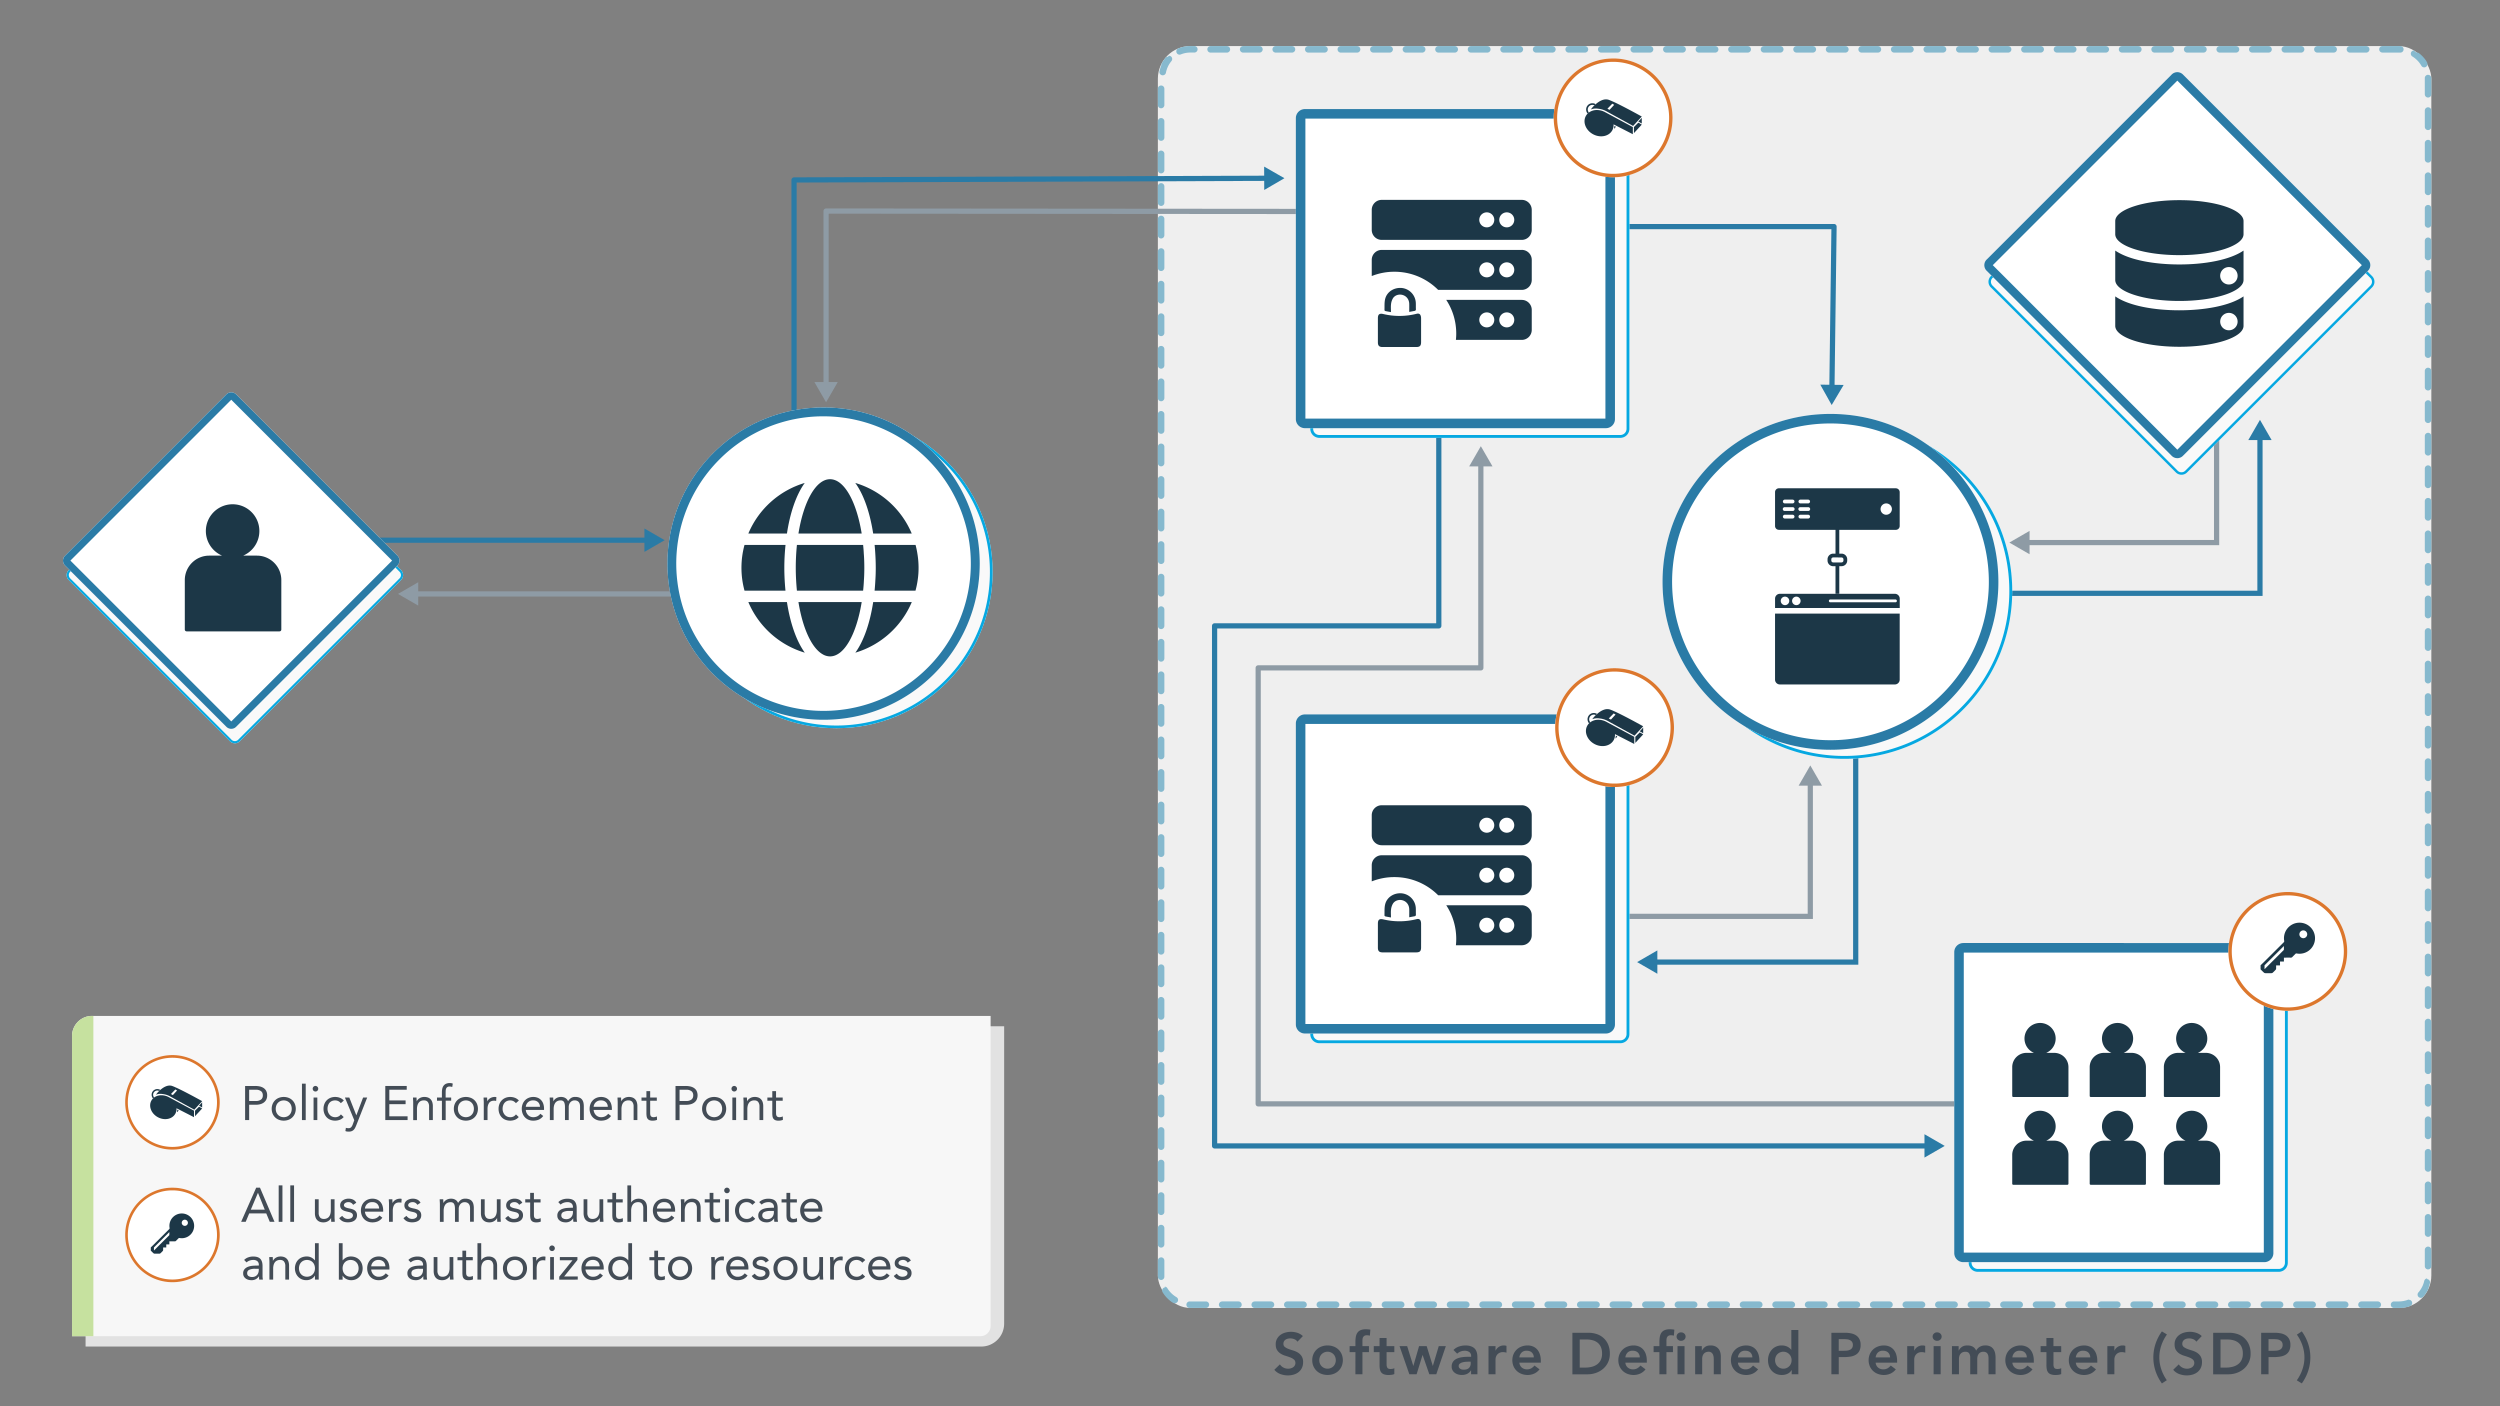 <svg xmlns="http://www.w3.org/2000/svg" xmlns:xlink="http://www.w3.org/1999/xlink" width="3840" height="2160" viewBox="0 0 3840 2160"><rect x="0" y="0" width="3840" height="2160" fill="#808080" stroke="none"/><defs><clipPath id="a"><rect x="1025.16" y="625.84" width="499.48" height="492.66" fill="none"/></clipPath><clipPath id="c"><rect x="1138.87" y="736.09" width="272.07" height="272.16" fill="none"/></clipPath><clipPath id="d"><rect x="1119.23" y="732.87" width="311.34" height="278.61" fill="none"/></clipPath><clipPath id="e"><rect x="96.8" y="602.66" width="522.37" height="539.03" fill="none"/></clipPath><clipPath id="g"><rect x="283.86" y="774.57" width="148.25" height="195.2" fill="none"/></clipPath><clipPath id="h"><rect x="283.86" y="774.57" width="148.25" height="195.2" fill="none"/></clipPath><clipPath id="i"><rect x="192.3" y="1620.6" width="145.2" height="145.2" fill="none"/></clipPath><clipPath id="j"><rect x="191.29" y="1620.6" width="147.2" height="145.2" fill="none"/></clipPath><clipPath id="k"><rect x="230.66" y="1667.43" width="79.84" height="51.55" fill="none"/></clipPath><clipPath id="m"><rect x="192.3" y="1824.28" width="145.2" height="145.2" fill="none"/></clipPath><clipPath id="n"><rect x="191.29" y="1824.28" width="147.2" height="145.2" fill="none"/></clipPath><clipPath id="o"><rect x="231.61" y="1863.97" width="66.56" height="61.68" fill="none"/></clipPath><clipPath id="q"><rect x="2553.67" y="635.79" width="537.11" height="529.78" fill="none"/></clipPath><clipPath id="s"><rect x="2726.47" y="750.02" width="191.51" height="301.31" fill="none"/></clipPath><clipPath id="u"><rect x="3047.89" y="110.83" width="599.3" height="618.42" fill="none"/></clipPath><clipPath id="w"><rect x="3249.01" y="307.44" width="197.05" height="225.21" fill="none"/></clipPath><clipPath id="x"><rect x="3249.01" y="307.44" width="197.06" height="225.21" fill="none"/></clipPath><clipPath id="y"><rect x="1990.42" y="167.53" width="512.35" height="505.02" fill="none"/></clipPath><clipPath id="z"><rect x="1990.42" y="167.53" width="512.35" height="505.02" fill="none"/></clipPath><clipPath id="aa"><rect x="2107.02" y="307.02" width="245.75" height="226.03" fill="none"/></clipPath><clipPath id="ab"><rect x="2107.01" y="307.02" width="245.76" height="226.03" fill="none"/></clipPath><clipPath id="ac"><rect x="2386.56" y="89.81" width="182.48" height="182.48" fill="none"/></clipPath><clipPath id="ad"><rect x="2385.29" y="89.81" width="185" height="182.48" fill="none"/></clipPath><clipPath id="ae"><rect x="2433.82" y="152.65" width="87.94" height="56.78" fill="none"/></clipPath><clipPath id="ag"><rect x="3001.72" y="1448.5" width="512.35" height="505.02" fill="none"/></clipPath><clipPath id="ah"><rect x="3001.72" y="1448.5" width="512.35" height="505.02" fill="none"/></clipPath><clipPath id="ai"><rect x="3090.78" y="1571.25" width="86.36" height="113.71" fill="none"/></clipPath><clipPath id="aj"><rect x="3090.78" y="1571.25" width="86.36" height="113.71" fill="none"/></clipPath><clipPath id="ak"><rect x="3209.78" y="1571.25" width="86.36" height="113.71" fill="none"/></clipPath><clipPath id="al"><rect x="3209.78" y="1571.25" width="86.36" height="113.71" fill="none"/></clipPath><clipPath id="am"><rect x="3323.69" y="1571.25" width="86.36" height="113.71" fill="none"/></clipPath><clipPath id="an"><rect x="3323.69" y="1571.25" width="86.36" height="113.71" fill="none"/></clipPath><clipPath id="ao"><rect x="3090.78" y="1706.12" width="86.36" height="113.71" fill="none"/></clipPath><clipPath id="ap"><rect x="3090.78" y="1706.12" width="86.36" height="113.71" fill="none"/></clipPath><clipPath id="aq"><rect x="3209.78" y="1706.12" width="86.36" height="113.71" fill="none"/></clipPath><clipPath id="ar"><rect x="3209.78" y="1706.12" width="86.36" height="113.71" fill="none"/></clipPath><clipPath id="as"><rect x="3323.69" y="1706.12" width="86.36" height="113.71" fill="none"/></clipPath><clipPath id="at"><rect x="3323.69" y="1706.12" width="86.36" height="113.71" fill="none"/></clipPath><clipPath id="au"><rect x="3422.83" y="1370.1" width="182.48" height="182.48" fill="none"/></clipPath><clipPath id="av"><rect x="3421.57" y="1370.1" width="185" height="182.48" fill="none"/></clipPath><clipPath id="aw"><rect x="3472.24" y="1417.26" width="83.65" height="77.52" fill="none"/></clipPath><clipPath id="ay"><rect x="1990.42" y="1097.35" width="512.35" height="505.02" fill="none"/></clipPath><clipPath id="az"><rect x="1990.42" y="1097.35" width="512.35" height="505.02" fill="none"/></clipPath><clipPath id="ba"><rect x="2107.02" y="1236.85" width="245.75" height="226.03" fill="none"/></clipPath><clipPath id="bb"><rect x="2107.01" y="1236.85" width="245.76" height="226.03" fill="none"/></clipPath><clipPath id="bc"><rect x="2388.72" y="1026.38" width="182.48" height="182.48" fill="none"/></clipPath><clipPath id="bd"><rect x="2387.46" y="1026.38" width="185" height="182.48" fill="none"/></clipPath><clipPath id="be"><rect x="2435.99" y="1089.23" width="87.94" height="56.78" fill="none"/></clipPath></defs><rect x="1778.48" y="70.8" width="1956.08" height="1938.27" rx="50.07" fill="#efefef"/><path d="M3634.49,70.8h-25a5,5,0,0,0,0,10h25a5,5,0,0,0,0-10Zm-50,0h-25a5,5,0,0,0,0,10h25a5,5,0,0,0,0-10Zm-50,0h-25a5,5,0,0,0,0,10h25a5,5,0,0,0,0-10Zm-50,0h-25a5,5,0,0,0,0,10h25a5,5,0,0,0,0-10Zm-50,0h-25a5,5,0,0,0,0,10h25a5,5,0,0,0,0-10Zm-50,0h-25a5,5,0,0,0,0,10h25a5,5,0,0,0,0-10Zm-50,0h-25a5,5,0,0,0,0,10h25a5,5,0,0,0,0-10Zm-50,0h-25a5,5,0,0,0,0,10h25a5,5,0,0,0,0-10Zm-50,0h-25a5,5,0,0,0,0,10h25a5,5,0,0,0,0-10Zm-50,0h-25a5,5,0,0,0,0,10h25a5,5,0,0,0,0-10Zm-50,0h-25a5,5,0,0,0,0,10h25a5,5,0,0,0,0-10Zm-50,0h-25a5,5,0,0,0,0,10h25a5,5,0,0,0,0-10Zm-50,0h-25a5,5,0,0,0,0,10h25a5,5,0,0,0,0-10Zm-50,0h-25a5,5,0,0,0,0,10h25a5,5,0,0,0,0-10Zm-50,0h-25a5,5,0,0,0,0,10h25a5,5,0,0,0,0-10Zm-50,0h-25a5,5,0,0,0,0,10h25a5,5,0,0,0,0-10Zm-50,0h-25a5,5,0,0,0,0,10h25a5,5,0,0,0,0-10Zm-50,0h-25a5,5,0,0,0,0,10h25a5,5,0,0,0,0-10Zm-50,0h-25a5,5,0,0,0,0,10h25a5,5,0,0,0,0-10Zm-50,0h-25a5,5,0,0,0,0,10h25a5,5,0,0,0,0-10Zm-50,0h-25a5,5,0,0,0,0,10h25a5,5,0,0,0,0-10Zm-50,0h-25a5,5,0,0,0,0,10h25a5,5,0,0,0,0-10Zm-50,0h-25a5,5,0,0,0,0,10h25a5,5,0,0,0,0-10Zm-50,0h-25a5,5,0,0,0,0,10h25a5,5,0,0,0,0-10Zm-50,0h-25a5,5,0,0,0,0,10h25a5,5,0,0,0,0-10Zm-50,0h-25a5,5,0,0,0,0,10h25a5,5,0,0,0,0-10Zm-50,0h-25a5,5,0,0,0,0,10h25a5,5,0,0,0,0-10Zm-50,0h-25a5,5,0,0,0,0,10h25a5,5,0,0,0,0-10Zm-50,0h-25a5,5,0,0,0,0,10h25a5,5,0,0,0,0-10Zm-50,0h-25a5,5,0,0,0,0,10h25a5,5,0,0,0,0-10Zm-50,0h-25a5,5,0,0,0,0,10h25a5,5,0,0,0,0-10Zm-50,0h-25a5,5,0,0,0,0,10h25a5,5,0,0,0,0-10Zm-50,0h-25a5,5,0,0,0,0,10h25a5,5,0,0,0,0-10Zm-50,0h-25a5,5,0,0,0,0,10h25a5,5,0,0,0,0-10Zm-50,0h-25a5,5,0,0,0,0,10h25a5,5,0,0,0,0-10Zm-50,0h-25a5,5,0,0,0,0,10h25a5,5,0,0,0,0-10Zm-50,0h-8.82a49.52,49.52,0,0,0-15.75,3.53,5,5,0,0,0,3.78,9.26,39.46,39.46,0,0,1,14.85-2.88h5.94a5,5,0,0,0,0-10Zm-40.65,16.42A5,5,0,0,0,1790,89a50,50,0,0,0-5.92,8.93h0l0,.09h0a1.3,1.3,0,0,0-.08.17h0l0,.07h0l-.09.17h0l0,.08h0l0,.08h0l-.08.16v0l0,.07h0l0,.08h0l0,.08h0l0,.07v0l0,.07h0a.8.8,0,0,1-.08.16v0l0,.06v0l0,.06v0l0,.08v0l0,.06v0l0,.06v0l0,.07h0l0,.08v0l0,0,0,0,0,.06v0l0,.08v0l0,.06v0l0,0,0,0,0,0,0,0,0,.07v0l0,0,0,0,0,0v0l0,.07v0l0,0,0,0,0,0v0l0,0,0,.06,0,0,0,0v0l0,0,0,0,0,0v0l0,.08v0l0,0v0l0,0v0l-.08.18v0l0,.06v0l-.1.26v0l0,.06h0l-.08.2h0l0,.06h0c0,.09-.07.19-.11.28h0a49.75,49.75,0,0,0-2.41,8.41,5,5,0,0,0,4,5.84,5.2,5.2,0,0,0,1,.09,5,5,0,0,0,4.9-4,40.14,40.14,0,0,1,8.48-17.88,5,5,0,0,0-3.85-8.18Zm-10.36,44.1a5,5,0,0,0-5,5v25a5,5,0,0,0,10,0v-25a5,5,0,0,0-5-5Zm0,50a5,5,0,0,0-5,5v25a5,5,0,0,0,10,0v-25a5,5,0,0,0-5-5Zm0,50a5,5,0,0,0-5,5v25a5,5,0,0,0,10,0v-25a5,5,0,0,0-5-5Zm0,50a5,5,0,0,0-5,5v25a5,5,0,1,0,10,0v-25a5,5,0,0,0-5-5Zm0,50a5,5,0,0,0-5,5v25a5,5,0,1,0,10,0v-25a5,5,0,0,0-5-5Zm0,50a5,5,0,0,0-5,5v25a5,5,0,1,0,10,0v-25a5,5,0,0,0-5-5Zm0,50a5,5,0,0,0-5,5v25a5,5,0,1,0,10,0v-25a5,5,0,0,0-5-5Zm0,50a5,5,0,0,0-5,5v25a5,5,0,0,0,10,0v-25a5,5,0,0,0-5-5Zm0,50a5,5,0,0,0-5,5v25a5,5,0,1,0,10,0v-25a5,5,0,0,0-5-5Zm0,50a5,5,0,0,0-5,5v25a5,5,0,1,0,10,0v-25a5,5,0,0,0-5-5Zm0,50a5,5,0,0,0-5,5v25a5,5,0,1,0,10,0v-25a5,5,0,0,0-5-5Zm0,50a5,5,0,0,0-5,5v25a5,5,0,1,0,10,0v-25a5,5,0,0,0-5-5Zm0,50a5,5,0,0,0-5,5v25a5,5,0,1,0,10,0v-25a5,5,0,0,0-5-5Zm0,50a5,5,0,0,0-5,5v25a5,5,0,1,0,10,0v-25a5,5,0,0,0-5-5Zm0,50a5,5,0,0,0-5,5v25a5,5,0,1,0,10,0v-25a5,5,0,0,0-5-5Zm0,50a5,5,0,0,0-5,5v25a5,5,0,1,0,10,0v-25a5,5,0,0,0-5-5Zm0,50a5,5,0,0,0-5,5v25a5,5,0,1,0,10,0v-25a5,5,0,0,0-5-5Zm0,50a5,5,0,0,0-5,5v25a5,5,0,1,0,10,0v-25a5,5,0,0,0-5-5Zm0,50a5,5,0,0,0-5,5v25a5,5,0,1,0,10,0v-25a5,5,0,0,0-5-5Zm0,50a5,5,0,0,0-5,5v25a5,5,0,1,0,10,0v-25a5,5,0,0,0-5-5Zm0,50a5,5,0,0,0-5,5v25a5,5,0,1,0,10,0v-25a5,5,0,0,0-5-5Zm0,50a5,5,0,0,0-5,5v25a5,5,0,1,0,10,0v-25a5,5,0,0,0-5-5Zm0,50a5,5,0,0,0-5,5v25a5,5,0,1,0,10,0v-25a5,5,0,0,0-5-5Zm0,50a5,5,0,0,0-5,5v25a5,5,0,1,0,10,0v-25a5,5,0,0,0-5-5Zm0,50a5,5,0,0,0-5,5v25a5,5,0,1,0,10,0v-25a5,5,0,0,0-5-5Zm0,50a5,5,0,0,0-5,5v25a5,5,0,1,0,10,0v-25a5,5,0,0,0-5-5Zm0,50a5,5,0,0,0-5,5v25a5,5,0,1,0,10,0v-25a5,5,0,0,0-5-5Zm0,50a5,5,0,0,0-5,5v25a5,5,0,1,0,10,0v-25a5,5,0,0,0-5-5Zm0,50a5,5,0,0,0-5,5v25a5,5,0,1,0,10,0v-25a5,5,0,0,0-5-5Zm0,50a5,5,0,0,0-5,5v25a5,5,0,1,0,10,0v-25a5,5,0,0,0-5-5Zm0,50a5,5,0,0,0-5,5v25a5,5,0,1,0,10,0v-25a5,5,0,0,0-5-5Zm0,50a5,5,0,0,0-5,5v25a5,5,0,1,0,10,0v-25a5,5,0,0,0-5-5Zm0,50a5,5,0,0,0-5,5v25a5,5,0,1,0,10,0v-25a5,5,0,0,0-5-5Zm0,50a5,5,0,0,0-5,5v25a5,5,0,1,0,10,0v-25a5,5,0,0,0-5-5Zm0,50a5,5,0,0,0-5,5v25a5,5,0,1,0,10,0v-25a5,5,0,0,0-5-5Zm0,50a5,5,0,0,0-5,5v25a5,5,0,1,0,10,0v-25a5,5,0,0,0-5-5Zm0,50a5,5,0,0,0-5,5V1959h0v.63h0v.24h0v.07h0v.46h0v.36h0l0,.5a5,5,0,0,0,5,4.77h.23a5,5,0,0,0,4.76-5.23c0-.61,0-1.24,0-1.85v-22.69a5,5,0,0,0-5-5Zm6.57,46a4.94,4.94,0,0,0-2.6.74,5,5,0,0,0-1.66,6.86l.12.21h0a50.62,50.62,0,0,0,14.44,15.14h0l.24.16h0l.24.16h0l.06,0h0l.17.11h0l.06,0h0l.18.12h0l.06,0h0l.06,0h0l.18.11h0l0,0h0l.17.1h0l0,0h0l0,0h0l.11.07h0l0,0,0,0,0,0h0l.16.1,0,0,0,0,0,0,0,0,0,0,.06,0,0,0,0,0,0,0,0,0,0,0,.07,0,0,0,0,0,0,0,0,0,0,0,0,0,.07,0,0,0,0,0,0,0,0,0,0,0a5,5,0,0,0,5-8.65,40.67,40.67,0,0,1-14.19-13.89,5,5,0,0,0-4.27-2.4Zm37.34,21.7a5,5,0,0,0-.13,10h25a5,5,0,0,0,0-10h-24.87Zm74.87,0h-25a5,5,0,0,0,0,10h25a5,5,0,0,0,0-10Zm50,0h-25a5,5,0,0,0,0,10h25a5,5,0,0,0,0-10Zm50,0h-25a5,5,0,0,0,0,10h25a5,5,0,0,0,0-10Zm50,0h-25a5,5,0,0,0,0,10h25a5,5,0,0,0,0-10Zm50,0h-25a5,5,0,0,0,0,10h25a5,5,0,0,0,0-10Zm50,0h-25a5,5,0,0,0,0,10h25a5,5,0,0,0,0-10Zm50,0h-25a5,5,0,0,0,0,10h25a5,5,0,0,0,0-10Zm50,0h-25a5,5,0,0,0,0,10h25a5,5,0,0,0,0-10Zm50,0h-25a5,5,0,0,0,0,10h25a5,5,0,0,0,0-10Zm50,0h-25a5,5,0,0,0,0,10h25a5,5,0,0,0,0-10Zm50,0h-25a5,5,0,0,0,0,10h25a5,5,0,0,0,0-10Zm50,0h-25a5,5,0,0,0,0,10h25a5,5,0,0,0,0-10Zm50,0h-25a5,5,0,0,0,0,10h25a5,5,0,0,0,0-10Zm50,0h-25a5,5,0,0,0,0,10h25a5,5,0,0,0,0-10Zm50,0h-25a5,5,0,0,0,0,10h25a5,5,0,0,0,0-10Zm50,0h-25a5,5,0,0,0,0,10h25a5,5,0,0,0,0-10Zm50,0h-25a5,5,0,0,0,0,10h25a5,5,0,0,0,0-10Zm50,0h-25a5,5,0,0,0,0,10h25a5,5,0,0,0,0-10Zm50,0h-25a5,5,0,0,0,0,10h25a5,5,0,0,0,0-10Zm50,0h-25a5,5,0,0,0,0,10h25a5,5,0,0,0,0-10Zm50,0h-25a5,5,0,0,0,0,10h25a5,5,0,0,0,0-10Zm50,0h-25a5,5,0,0,0,0,10h25a5,5,0,0,0,0-10Zm50,0h-25a5,5,0,0,0,0,10h25a5,5,0,0,0,0-10Zm50,0h-25a5,5,0,0,0,0,10h25a5,5,0,0,0,0-10Zm50,0h-25a5,5,0,0,0,0,10h25a5,5,0,0,0,0-10Zm50,0h-25a5,5,0,0,0,0,10h25a5,5,0,0,0,0-10Zm50,0h-25a5,5,0,0,0,0,10h25a5,5,0,0,0,0-10Zm50,0h-25a5,5,0,0,0,0,10h25a5,5,0,0,0,0-10Zm50,0h-25a5,5,0,0,0,0,10h25a5,5,0,0,0,0-10Zm50,0h-25a5,5,0,0,0,0,10h25a5,5,0,0,0,0-10Zm50,0h-25a5,5,0,0,0,0,10h25a5,5,0,0,0,0-10Zm50,0h-25a5,5,0,0,0,0,10h25a5,5,0,0,0,0-10Zm50,0h-25a5,5,0,0,0,0,10h25a5,5,0,0,0,0-10Zm50,0h-25a5,5,0,0,0,0,10h25a5,5,0,0,0,0-10Zm50,0h-25a5,5,0,0,0,0,10h25a5,5,0,0,0,0-10Zm50,0h-25a5,5,0,0,0,0,10h25a5,5,0,0,0,0-10Zm47.88-2.81a5.09,5.09,0,0,0-1.75.31,39.61,39.61,0,0,1-13.9,2.5h-7.23a5,5,0,0,0,0,10h10.93l.19,0h.38l.25,0h.3l.41,0h.15l.55-.07h0a49.43,49.43,0,0,0,11.47-2.78,5,5,0,0,0-1.75-9.68Zm28.37-32.58a5,5,0,0,0-4.88,3.92,40.16,40.16,0,0,1-9,17.66,5,5,0,0,0,7.54,6.58h0l.05-.06v0l.05,0v0l.06-.06h0l.06-.07h0l.05-.06v0l.05-.06h0l.12-.14h0l.05-.06h0l.18-.21h0l.25-.29h0a50.18,50.18,0,0,0,7.1-11.54h0l.12-.27h0l0-.08v0a2,2,0,0,0,.11-.26h0l0-.09h0l.08-.18h0l0-.07v0l0-.07h0l0-.09h0l0-.07v0l0-.07v0l0-.07v0l0-.08v0l0-.06v0l0-.06v0l0-.08v0l0-.06v0l0,0,0,0,0-.06v0l0-.07v0l0,0v-.05l0,0,0,0v0l0-.08v0l0,0v0l0,0v0a1.34,1.34,0,0,0,.07-.18v0l0-.06v0l.09-.27h0c0-.09.07-.18.1-.28h0l0-.07h0a2.47,2.47,0,0,1,.1-.29h0a50.39,50.39,0,0,0,1.55-5.51,5,5,0,0,0-4.89-6Zm1-48.83a5,5,0,0,0-5,5v25a5,5,0,0,0,10,0v-25a5,5,0,0,0-5-5Zm0-50a5,5,0,0,0-5,5v25a5,5,0,0,0,10,0v-25a5,5,0,0,0-5-5Zm0-50a5,5,0,0,0-5,5v25a5,5,0,0,0,10,0v-25a5,5,0,0,0-5-5Zm0-50a5,5,0,0,0-5,5v25a5,5,0,0,0,10,0v-25a5,5,0,0,0-5-5Zm0-50a5,5,0,0,0-5,5v25a5,5,0,0,0,10,0v-25a5,5,0,0,0-5-5Zm0-50a5,5,0,0,0-5,5v25a5,5,0,0,0,10,0v-25a5,5,0,0,0-5-5Zm0-50a5,5,0,0,0-5,5v25a5,5,0,0,0,10,0v-25a5,5,0,0,0-5-5Zm0-50a5,5,0,0,0-5,5v25a5,5,0,0,0,10,0v-25a5,5,0,0,0-5-5Zm0-50a5,5,0,0,0-5,5v25a5,5,0,0,0,10,0v-25a5,5,0,0,0-5-5Zm0-50a5,5,0,0,0-5,5v25a5,5,0,0,0,10,0v-25a5,5,0,0,0-5-5Zm0-50a5,5,0,0,0-5,5v25a5,5,0,0,0,10,0v-25a5,5,0,0,0-5-5Zm0-50a5,5,0,0,0-5,5v25a5,5,0,0,0,10,0v-25a5,5,0,0,0-5-5Zm0-50a5,5,0,0,0-5,5v25a5,5,0,0,0,10,0v-25a5,5,0,0,0-5-5Zm0-50a5,5,0,0,0-5,5v25a5,5,0,0,0,10,0v-25a5,5,0,0,0-5-5Zm0-50a5,5,0,0,0-5,5v25a5,5,0,0,0,10,0v-25a5,5,0,0,0-5-5Zm0-50a5,5,0,0,0-5,5v25a5,5,0,0,0,10,0v-25a5,5,0,0,0-5-5Zm0-50a5,5,0,0,0-5,5v25a5,5,0,0,0,10,0v-25a5,5,0,0,0-5-5Zm0-50a5,5,0,0,0-5,5v25a5,5,0,0,0,10,0v-25a5,5,0,0,0-5-5Zm0-50a5,5,0,0,0-5,5v25a5,5,0,0,0,10,0v-25a5,5,0,0,0-5-5Zm0-50a5,5,0,0,0-5,5v25a5,5,0,0,0,10,0v-25a5,5,0,0,0-5-5Zm0-50a5,5,0,0,0-5,5v25a5,5,0,0,0,10,0v-25a5,5,0,0,0-5-5Zm0-50a5,5,0,0,0-5,5v25a5,5,0,0,0,10,0v-25a5,5,0,0,0-5-5Zm0-50a5,5,0,0,0-5,5v25a5,5,0,0,0,10,0v-25a5,5,0,0,0-5-5Zm0-50a5,5,0,0,0-5,5v25a5,5,0,0,0,10,0v-25a5,5,0,0,0-5-5Zm0-50a5,5,0,0,0-5,5v25a5,5,0,0,0,10,0v-25a5,5,0,0,0-5-5Zm0-50a5,5,0,0,0-5,5v25a5,5,0,0,0,10,0v-25a5,5,0,0,0-5-5Zm0-50a5,5,0,0,0-5,5v25a5,5,0,0,0,10,0v-25a5,5,0,0,0-5-5Zm0-50a5,5,0,0,0-5,5v25a5,5,0,0,0,10,0v-25a5,5,0,0,0-5-5Zm0-50a5,5,0,0,0-5,5v25a5,5,0,0,0,10,0v-25a5,5,0,0,0-5-5Zm0-50a5,5,0,0,0-5,5v25a5,5,0,0,0,10,0v-25a5,5,0,0,0-5-5Zm0-50a5,5,0,0,0-5,5v25a5,5,0,0,0,10,0v-25a5,5,0,0,0-5-5Zm0-50a5,5,0,0,0-5,5v25a5,5,0,0,0,10,0v-25a5,5,0,0,0-5-5Zm0-50a5,5,0,0,0-5,5v25a5,5,0,0,0,10,0v-25a5,5,0,0,0-5-5Zm0-50a5,5,0,0,0-5,5v25a5,5,0,0,0,10,0v-25a5,5,0,0,0-5-5Zm0-50a5,5,0,0,0-5,5v25a5,5,0,0,0,10,0v-25a5,5,0,0,0-5-5Zm0-50a5,5,0,0,0-5,5v25a5,5,0,0,0,10,0v-25a5,5,0,0,0-5-5Zm0-49.9h-.11a5,5,0,0,0-4.9,5.1c0,.27,0,.55,0,.82v24a5,5,0,0,0,10,0V120.72h0v-.86a5,5,0,0,0-5-4.9Zm-21.5-37.45a5,5,0,0,0-2.63,9.26A40.64,40.64,0,0,1,3719.25,101a5,5,0,0,0,8.67-5l-.47-.81h0l-.11-.19h0l0-.06v0l0,0v0l-.06-.1h0l0,0,0,0,0,0,0,0,0,0,0-.07,0,0,0,0,0,0,0,0v0l-.05-.07h0l0-.07v0l0-.06v0l0-.07h0l-.05-.08h0l0-.08h0l0-.08h0a50.72,50.72,0,0,0-11.43-12.44h0l-.08-.06h0l-.15-.12h0l-.08-.06h0l-.23-.17h0l-.07-.05h0l-.16-.11h0l-.07,0h0l-.15-.11h0l-.07,0h0l-.06,0h0l-.08-.05h0l-.06,0,0,0-.06,0h0l-.15-.11h0l-.05,0h0l-.06,0h0l-.07,0h0l-.05,0,0,0,0,0,0,0-.07,0h0l-.05,0,0,0-.05,0,0,0-.05,0h0l-.07,0h0l0,0,0,0,0,0,0,0-.07,0,0,0,0,0,0,0,0,0,0,0-.06,0h0l-.05,0,0,0-.05,0,0,0,0,0-.05,0-.05,0,0,0,0,0,0,0,0,0,0,0,0,0-.08,0,0,0,0,0,0,0,0,0,0,0-.07,0,0,0,0,0,0,0-.05,0h0l-.16-.1,0,0-.05,0h0l0,0h0l-.12-.07h0l-.05,0h0l0,0a4.89,4.89,0,0,0-2.61-.75Zm-23.57-6.7h-25a5,5,0,0,0,0,10h25c.69,0,1.39,0,2.07.06h.26a5,5,0,0,0,.29-10c-.87,0-1.74-.07-2.62-.07Z" fill="#86b9ce"/><line x1="559.92" y1="829.72" x2="995.08" y2="829.72" fill="none" stroke="#2a7ba6" stroke-linecap="round" stroke-linejoin="round" stroke-width="8"/><polygon points="989.83 847.67 1020.91 829.72 989.83 811.77 989.83 847.67" fill="#2a7ba6"/><line x1="1047.53" y1="912.25" x2="637.15" y2="912.25" fill="none" stroke="#8e9ba5" stroke-linecap="round" stroke-linejoin="round" stroke-width="8"/><polygon points="642.4 894.3 611.32 912.25 642.4 930.2 642.4 894.3" fill="#8e9ba5"/><polyline points="1219.66 719.06 1219.66 276.4 1947.05 273.83" fill="none" stroke="#2a7ba6" stroke-linecap="round" stroke-linejoin="round" stroke-width="8"/><polygon points="1941.86 291.8 1972.88 273.74 1941.73 255.9 1941.86 291.8" fill="#2a7ba6"/><polyline points="2502.78 348.02 2817.07 348.02 2813.82 596.28" fill="none" stroke="#2a7ba6" stroke-linecap="round" stroke-linejoin="round" stroke-width="8"/><polygon points="2795.94 590.8 2813.48 622.12 2831.84 591.27 2795.94 590.8" fill="#2a7ba6"/><polyline points="1990.42 324.79 1268.86 324.17 1268.86 592.08" fill="none" stroke="#8e9ba5" stroke-linecap="round" stroke-linejoin="round" stroke-width="8"/><polygon points="1250.91 586.82 1268.86 617.91 1286.81 586.82 1250.91 586.82" fill="#8e9ba5"/><polyline points="2209.99 635.79 2209.99 961.33 1865.61 961.33 1865.61 1760.11 2961.24 1760.11" fill="none" stroke="#2a7ba6" stroke-linecap="round" stroke-linejoin="round" stroke-width="8"/><polygon points="2955.99 1778.06 2987.08 1760.11 2955.99 1742.16 2955.99 1778.06" fill="#2a7ba6"/><polyline points="3072.99 1695.54 1932.57 1695.54 1932.57 1025.86 2274.57 1025.86 2274.57 711.18" fill="none" stroke="#8e9ba5" stroke-linecap="round" stroke-linejoin="round" stroke-width="8"/><polygon points="2292.52 716.43 2274.57 685.34 2256.62 716.43 2292.52 716.43" fill="#8e9ba5"/><polyline points="2465.93 1407.53 2780.62 1407.53 2780.62 1201.57" fill="none" stroke="#8e9ba5" stroke-miterlimit="10" stroke-width="8"/><polygon points="2798.57 1206.82 2780.62 1175.73 2762.67 1206.82 2798.57 1206.82" fill="#8e9ba5"/><polyline points="2850.37 1162.26 2850.37 1477.77 2540.45 1477.77" fill="none" stroke="#2a7ba6" stroke-miterlimit="10" stroke-width="8"/><polygon points="2545.7 1459.82 2514.61 1477.77 2545.7 1495.72 2545.7 1459.82" fill="#2a7ba6"/><polyline points="3404.69 575.49 3404.69 833.38 3112.17 833.38" fill="none" stroke="#8e9ba5" stroke-miterlimit="10" stroke-width="8"/><polygon points="3117.42 815.43 3086.34 833.38 3117.42 851.33 3117.42 815.43" fill="#8e9ba5"/><polyline points="3064.45 911.33 3471.31 911.33 3471.31 670.74" fill="none" stroke="#2a7ba6" stroke-miterlimit="10" stroke-width="8"/><polygon points="3489.26 675.99 3471.31 644.9 3453.36 675.99 3489.26 675.99" fill="#2a7ba6"/><g clip-path="url(#a)"><g clip-path="url(#a)"><path d="M1524.64,878.65c0-132.47-107.39-239.86-239.86-239.86s-239.86,107.39-239.86,239.86,107.39,239.85,239.86,239.85,239.86-107.38,239.86-239.85" fill="#f9f9f9"/><path d="M1284.78,642.88a235.77,235.77,0,1,1-166.71,69,234.21,234.21,0,0,1,166.71-69m0-4.09c-132.47,0-239.86,107.39-239.86,239.86s107.39,239.85,239.86,239.85,239.86-107.38,239.86-239.85-107.39-239.86-239.86-239.86" fill="#06a8e1"/><path d="M1504.88,865.7c0-132.47-107.39-239.86-239.86-239.86S1025.16,733.23,1025.16,865.7s107.39,239.86,239.86,239.86,239.86-107.39,239.86-239.86" fill="#fff"/><path d="M1265,639.47a226.23,226.23,0,1,1-160,66.26,224.75,224.75,0,0,1,160-66.26m0-13.63c-132.47,0-239.86,107.39-239.86,239.86s107.39,239.86,239.86,239.86,239.86-107.39,239.86-239.86S1397.49,625.84,1265,625.84" fill="#2a7ba6"/></g></g><g clip-path="url(#c)"><g clip-path="url(#d)"><path d="M1206.48,907.24h-62.9a133.22,133.22,0,0,1,0-70.22h63a346.82,346.82,0,0,0-1.85,35.15c0,11.78.67,23.55,1.76,35.07" fill="#fff"/><path d="M1208.75,819.52h-59.29a136.19,136.19,0,0,1,86.63-77.7c-13.38,18.5-22.63,46.42-27.34,77.7" fill="#fff"/><path d="M1208.75,924.82c4.8,31.2,14,59.12,27.42,77.71a136.37,136.37,0,0,1-86.71-77.71Z" fill="#fff"/><path d="M1226.42,819.52c7.9-49,26.74-83.42,48.52-83.42s40.62,34.4,48.61,83.42Z" fill="#fff"/><path d="M1341.21,819.52c-4.87-31.28-14-59.2-27.5-77.7a136.09,136.09,0,0,1,86.71,77.7Z" fill="#fff"/><path d="M1341.21,924.82h59.3a136.56,136.56,0,0,1-86.71,77.71c13.37-18.59,22.62-46.51,27.41-77.71" fill="#fff"/><path d="M1323.55,924.82c-4,24.48-10.68,45.33-19.09,60.13s-18.59,23.3-29.52,23.3a22.59,22.59,0,0,1-11.52-3.36c-16.74-9.68-30.53-40-37-80.07Z" fill="#fff"/><path d="M1327.59,872.17c0,6.39-.17,12.62-.59,18.67q-.37,8.32-1.26,16.4H1224.06c-1.09-11.19-1.77-22.87-1.77-35.07s.68-23.88,1.77-35.15h101.68c.42,4.2.84,8.41,1,12.7.59,7.32.84,14.8.84,22.45" fill="#fff"/><path d="M1410.93,872.17a124.14,124.14,0,0,1-1.34,18.67,137.37,137.37,0,0,1-3.36,16.4H1343.4c.5-5.47.92-10.93,1.18-16.4.42-6.22.59-12.45.59-18.67q0-11.22-.76-22.45c-.25-4.29-.59-8.5-1-12.7h62.9a128,128,0,0,1,2.7,12.7,132.08,132.08,0,0,1,1.93,22.45" fill="#fff"/><path d="M1206.57,837h-63a133.49,133.49,0,0,0,0,70.22h62.91c-1.09-11.52-1.76-23.29-1.76-35.07a346.82,346.82,0,0,1,1.85-35.15m-57.11-17.5h59.29c4.71-31.28,14-59.2,27.34-77.71a136.23,136.23,0,0,0-86.63,77.71m59.29,105.3h-59.29a136.34,136.34,0,0,0,86.71,77.71c-13.37-18.59-22.62-46.51-27.42-77.71m118-75.1c-.17-4.29-.59-8.5-1-12.7H1224.06c-1.09,11.27-1.76,23-1.76,35.15s.67,23.88,1.76,35.07h101.68q.88-8.07,1.26-16.4c.42-6.05.59-12.28.59-18.67,0-7.65-.25-15.14-.84-22.45m-51.81-113.63c-21.78,0-40.62,34.41-48.52,83.43h97.13c-8-49-26.74-83.43-48.61-83.43m-48.52,188.73c6.47,40.12,20.26,70.39,37,80.06a22.5,22.5,0,0,0,11.52,3.37c10.93,0,21.11-8.58,29.52-23.3s15.14-35.66,19.09-60.13Zm87.29-183c13.46,18.51,22.63,46.43,27.5,77.71h59.21a136.13,136.13,0,0,0-86.71-77.71m27.5,183c-4.79,31.2-14,59.12-27.41,77.71a136.49,136.49,0,0,0,86.7-77.71Zm67.79-75.1c-.67-4.29-1.6-8.5-2.69-12.7H1343.4c.42,4.2.76,8.41,1,12.7q.75,11.22.76,22.45c0,6.23-.17,12.45-.59,18.67-.25,5.47-.68,10.94-1.18,16.4h62.82a135.45,135.45,0,0,0,3.37-16.4,124.14,124.14,0,0,0,1.34-18.67,132,132,0,0,0-1.93-22.45" fill="#1c3747"/></g></g><path d="M181.67,1576.35H1542.37a0,0,0,0,1,0,0v456.77a35.19,35.19,0,0,1-35.19,35.19H131.44a0,0,0,0,1,0,0V1626.57A50.23,50.23,0,0,1,181.67,1576.35Z" fill="#e2e2e2"/><path d="M141.45,1560.44H1521.58a0,0,0,0,1,0,0v476.19a15.77,15.77,0,0,1-15.77,15.77H110.65a0,0,0,0,1,0,0V1591.24A30.8,30.8,0,0,1,141.45,1560.44Z" fill="#f7f7f7"/><path d="M143.42,1560.44v491.95H110.65V1591.24a30.8,30.8,0,0,1,30.8-30.8Z" fill="#c6e19f"/><g clip-path="url(#e)"><g clip-path="url(#e)"><path d="M353.3,1138.6,105.45,890.75a10.56,10.56,0,0,1,0-14.93L353.3,628a10.55,10.55,0,0,1,14.92,0L616.08,875.82a10.56,10.56,0,0,1,0,14.93L368.22,1138.6a10.55,10.55,0,0,1-14.92,0" fill="#f9f9f9"/><path d="M360.76,628.21a7.2,7.2,0,0,1,5.11,2.11L613.72,878.18a7.23,7.23,0,0,1,0,10.21L365.87,1136.24a7.21,7.21,0,0,1-10.21,0L107.8,888.39a7.24,7.24,0,0,1,0-10.21L355.66,630.32a7.16,7.16,0,0,1,5.1-2.11m0-3.33A10.52,10.52,0,0,0,353.3,628L105.45,875.82a10.56,10.56,0,0,0,0,14.93L353.3,1138.6a10.55,10.55,0,0,0,14.92,0L616.08,890.75a10.56,10.56,0,0,0,0-14.93L368.22,628a10.52,10.52,0,0,0-7.46-3.09" fill="#06a8e1"/><path d="M347.74,1116.38,99.89,868.52a10.55,10.55,0,0,1,0-14.92L347.74,605.75a10.54,10.54,0,0,1,14.93,0L610.52,853.6a10.55,10.55,0,0,1,0,14.92L362.67,1116.38a10.56,10.56,0,0,1-14.93,0" fill="#fff"/><path d="M355.21,614,602.27,861.06,355.21,1108.13,108.14,861.06,355.21,614m0-11.35a10.53,10.53,0,0,0-7.47,3.1L99.89,853.6a10.55,10.55,0,0,0,0,14.92l247.85,247.86a10.56,10.56,0,0,0,14.93,0L610.52,868.52a10.55,10.55,0,0,0,0-14.92L362.67,605.75a10.49,10.49,0,0,0-7.46-3.1" fill="#2a7ba6"/></g></g><g clip-path="url(#g)"><g clip-path="url(#h)"><path d="M432.11,890.86V967a2.8,2.8,0,0,1-2.78,2.78H286.61a2.77,2.77,0,0,1-2.75-2.78V890.86a37.53,37.53,0,0,1,37.42-37.41h19.88a41.1,41.1,0,1,1,32.29,0h21.24a37.53,37.53,0,0,1,37.42,37.41" fill="#1c3747"/></g></g><g clip-path="url(#i)"><g clip-path="url(#j)"><path d="M337.49,1693.2a72.6,72.6,0,1,0-72.59,72.6,72.6,72.6,0,0,0,72.59-72.6" fill="#fff"/><path d="M264.9,1624.73a68.47,68.47,0,1,1-48.42,20,68,68,0,0,1,48.42-20m0-4.13a72.6,72.6,0,1,0,72.59,72.6,72.6,72.6,0,0,0-72.59-72.6" fill="#dc772d"/></g></g><g clip-path="url(#k)"><polygon points="305.71 1698.34 310.5 1701.05 310.5 1693.16 305.71 1698.34" fill="#1c3747"/><polygon points="299.57 1706.01 299.57 1714.48 310.5 1702.62 305.71 1699.86 299.57 1706.01" fill="#1c3747"/><g clip-path="url(#k)"><path d="M298,1716l-26.89-13.73a15.29,15.29,0,0,1-1.7,8.18c-4.54,8.55-16.51,11.11-26.73,5.69s-14.83-16.75-10.31-25.3a14.79,14.79,0,0,1,2.65-3.58,15.13,15.13,0,0,1,1.71-1.48,18.79,18.79,0,0,1,11.3-3.48c.75,0,1.5,0,2.26.13a24.46,24.46,0,0,1,8.81,2.71l.57.32v0L298,1706Z" fill="#1c3747"/><path d="M272.3,1704.26l2.07,1.33a15,15,0,0,1-2.07,2.51c-1.11.7.31-2.37,0-3.84" fill="#1c3747"/><path d="M246.25,1674.14c-.62.54-1.21,1.08-1.76,1.6a6.28,6.28,0,0,0-2.84-.66,6.47,6.47,0,0,0-6.47,6.46,6.35,6.35,0,0,0,1.59,4.23,14.4,14.4,0,0,0-1.72,1.48,8.64,8.64,0,0,1-2.13-5.71,8.71,8.71,0,0,1,13.33-7.4" fill="#1c3747"/><path d="M264.73,1668.14c-6.62-2.42-13.56,1.71-18.48,6-.62.54-1.21,1.08-1.75,1.6a36.23,36.23,0,0,0-5,5.75,18.88,18.88,0,0,1,8.54-1.27c.77.07,1.5.18,2.29.28,7.13,1,10.9,3.54,13.76,5.1,4.71,2.57,34.32,18.85,34.32,18.85l12.11-13.1s-33.62-18.76-45.77-23.21m.77,13.91-2.95-1.63,6.81-7L272,1675Z" fill="#1c3747"/></g></g><path d="M376.48,1668.05H392a33.76,33.76,0,0,1,6.92.7,17.17,17.17,0,0,1,5.84,2.37,12.09,12.09,0,0,1,4.07,4.44,14.13,14.13,0,0,1,1.52,6.85,14,14,0,0,1-1.63,7.1,12.58,12.58,0,0,1-4.18,4.44,16.88,16.88,0,0,1-5.59,2.29,26.51,26.51,0,0,1-5.77.67H382.69v23.53h-6.21Zm6.21,23.09H393.2a12.65,12.65,0,0,0,7.59-2.11q2.93-2.12,2.92-6.55t-2.92-6.55a12.72,12.72,0,0,0-7.59-2.11H382.69Z" fill="#434c56"/><path d="M417.33,1703.13a18.77,18.77,0,0,1,1.4-7.4,17.61,17.61,0,0,1,3.85-5.74,17.21,17.21,0,0,1,5.85-3.74,21.25,21.25,0,0,1,14.8,0,17.27,17.27,0,0,1,5.84,3.74,17.61,17.61,0,0,1,3.85,5.74,20.12,20.12,0,0,1,0,14.8,17.46,17.46,0,0,1-3.85,5.73,17.12,17.12,0,0,1-5.84,3.74,21.25,21.25,0,0,1-14.8,0,17.07,17.07,0,0,1-5.85-3.74,17.46,17.46,0,0,1-3.85-5.73A18.81,18.81,0,0,1,417.33,1703.13Zm6.21,0a14.66,14.66,0,0,0,.85,5.07,12,12,0,0,0,2.48,4.07,11.69,11.69,0,0,0,3.89,2.73,13.33,13.33,0,0,0,10.13,0,11.69,11.69,0,0,0,3.89-2.73,12,12,0,0,0,2.48-4.07,15.55,15.55,0,0,0,0-10.14,11.7,11.7,0,0,0-6.37-6.81,13.33,13.33,0,0,0-10.13,0,11.7,11.7,0,0,0-6.37,6.81A14.58,14.58,0,0,0,423.54,1703.13Z" fill="#434c56"/><path d="M463.8,1664.5h5.77v55.94H463.8Z" fill="#434c56"/><path d="M480.3,1672.27a4.08,4.08,0,0,1,1.22-3,4.19,4.19,0,0,1,6,0,4.25,4.25,0,1,1-7.21,3Zm1.33,13.54h5.77v34.63h-5.77Z" fill="#434c56"/><path d="M523.51,1694.47a11.7,11.7,0,0,0-4-3.22,11,11,0,0,0-4.74-1,12.3,12.3,0,0,0-5.11,1A9.88,9.88,0,0,0,506,1694a12.46,12.46,0,0,0-2.18,4.11,16.26,16.26,0,0,0-.74,5,14.37,14.37,0,0,0,.85,5,13.36,13.36,0,0,0,2.37,4.11A10.64,10.64,0,0,0,510,1715a11.19,11.19,0,0,0,4.81,1,10.25,10.25,0,0,0,8.81-4.29l4.29,4.07A15,15,0,0,1,522,1720a20.45,20.45,0,0,1-14.51,0,16,16,0,0,1-5.66-3.77,17.43,17.43,0,0,1-3.62-5.78,19.9,19.9,0,0,1-1.3-7.32,19.63,19.63,0,0,1,1.3-7.25,16.63,16.63,0,0,1,9.32-9.59,18.9,18.9,0,0,1,7.29-1.37,20.15,20.15,0,0,1,7.29,1.33,16,16,0,0,1,6,4.15Z" fill="#434c56"/><path d="M547.27,1728.36c-.6,1.48-1.2,2.82-1.82,4a11.8,11.8,0,0,1-2.22,3.11,9,9,0,0,1-3.1,2,12.22,12.22,0,0,1-4.41.7,24,24,0,0,1-2.62-.15,7.15,7.15,0,0,1-2.56-.74l.74-5a6.55,6.55,0,0,0,1.85.48,18.11,18.11,0,0,0,2.22.12,5.16,5.16,0,0,0,4.15-1.56,13.86,13.86,0,0,0,2.29-4.14l2.37-6.51-14.36-34.86h6.74L547.27,1713h.14l10.29-27.16H564Z" fill="#434c56"/><path d="M591.81,1668.05h32.93v5.77H598v16.43H623V1696H598v18.65h28.05v5.77H591.81Z" fill="#434c56"/><path d="M634.66,1694q0-2.36-.15-4.44c-.1-1.38-.15-2.63-.15-3.77h5.48c0,.94,0,1.88.07,2.81s.08,1.9.08,2.89h.15a9.69,9.69,0,0,1,1.66-2.44,12.1,12.1,0,0,1,2.55-2.11,13.63,13.63,0,0,1,3.33-1.48,13.91,13.91,0,0,1,4-.56,15.19,15.19,0,0,1,5.88,1,11.13,11.13,0,0,1,4.11,2.88,11.72,11.72,0,0,1,2.4,4.48,20.07,20.07,0,0,1,.78,5.74v21.38h-5.77v-20.79a11.07,11.07,0,0,0-1.92-6.88q-1.93-2.52-6-2.52a11.31,11.31,0,0,0-4.85,1A8.72,8.72,0,0,0,643,1694a12.3,12.3,0,0,0-1.92,4.22,21.63,21.63,0,0,0-.63,5.4v16.87h-5.77Z" fill="#434c56"/><path d="M678.76,1690.69h-7.54v-4.88h7.54V1678a26.13,26.13,0,0,1,.6-5.81,11.74,11.74,0,0,1,2-4.55,9.67,9.67,0,0,1,3.81-3,14.25,14.25,0,0,1,5.85-1.07,14.52,14.52,0,0,1,2.37.22,6.9,6.9,0,0,1,2.07.67l-.82,5.18a11.75,11.75,0,0,0-3.92-.74,6.6,6.6,0,0,0-3.48.78,4.72,4.72,0,0,0-1.88,2.14,9.06,9.06,0,0,0-.74,3.29c-.08,1.29-.11,2.67-.11,4.15v6.51H693v4.88h-8.43v29.75h-5.78Z" fill="#434c56"/><path d="M697.11,1703.13a18.77,18.77,0,0,1,1.41-7.4,17.61,17.61,0,0,1,3.85-5.74,17.17,17.17,0,0,1,5.84-3.74,21.25,21.25,0,0,1,14.8,0,17.21,17.21,0,0,1,5.85,3.74,17.61,17.61,0,0,1,3.85,5.74,20.26,20.26,0,0,1,0,14.8,17.46,17.46,0,0,1-3.85,5.73A17.07,17.07,0,0,1,723,1720a21.25,21.25,0,0,1-14.8,0,17,17,0,0,1-5.84-3.74,17.46,17.46,0,0,1-3.85-5.73A18.81,18.81,0,0,1,697.11,1703.13Zm6.22,0a14.66,14.66,0,0,0,.85,5.07,11.82,11.82,0,0,0,2.48,4.07,11.59,11.59,0,0,0,3.89,2.73,13.33,13.33,0,0,0,10.13,0,11.69,11.69,0,0,0,3.89-2.73,12,12,0,0,0,2.48-4.07,15.55,15.55,0,0,0,0-10.14,11.7,11.7,0,0,0-6.37-6.81,13.33,13.33,0,0,0-10.13,0,11.7,11.7,0,0,0-6.37,6.81A14.58,14.58,0,0,0,703.33,1703.13Z" fill="#434c56"/><path d="M743.07,1694q0-2.36-.15-4.44c-.1-1.38-.15-2.63-.15-3.77h5.48c0,.94,0,1.88.07,2.81s.08,1.9.08,2.89h.14a10,10,0,0,1,1.67-2.44,11.85,11.85,0,0,1,2.55-2.11,13.63,13.63,0,0,1,3.33-1.48,13.86,13.86,0,0,1,4-.56,9.36,9.36,0,0,1,1.18.08,5.73,5.73,0,0,1,1.19.29l-.37,5.85a10.68,10.68,0,0,0-3.11-.45q-5.33,0-7.74,3.45t-2.4,9.43v16.87h-5.77Z" fill="#434c56"/><path d="M792.43,1694.47a11.83,11.83,0,0,0-4-3.22,11,11,0,0,0-4.74-1,12.25,12.25,0,0,0-5.1,1,10,10,0,0,0-3.67,2.77,12.46,12.46,0,0,0-2.18,4.11,16.56,16.56,0,0,0-.74,5,14.37,14.37,0,0,0,.85,5,13.36,13.36,0,0,0,2.37,4.11,10.64,10.64,0,0,0,3.66,2.77,11.22,11.22,0,0,0,4.81,1,10.23,10.23,0,0,0,8.81-4.29l4.29,4.07a15,15,0,0,1-5.92,4.22,20.42,20.42,0,0,1-14.5,0,15.93,15.93,0,0,1-5.66-3.77,17.3,17.3,0,0,1-3.63-5.78,20.1,20.1,0,0,1-1.29-7.32,19.84,19.84,0,0,1,1.29-7.25,16.63,16.63,0,0,1,9.32-9.59,18.9,18.9,0,0,1,7.29-1.37,20.15,20.15,0,0,1,7.29,1.33,15.82,15.82,0,0,1,6,4.15Z" fill="#434c56"/><path d="M834.38,1714.15a17.54,17.54,0,0,1-6.8,5.59,21.62,21.62,0,0,1-8.59,1.59,17.91,17.91,0,0,1-7.32-1.44,16.45,16.45,0,0,1-5.52-3.89,17.13,17.13,0,0,1-3.48-5.77,20.57,20.57,0,0,1-1.22-7.1,19.84,19.84,0,0,1,1.34-7.37,17,17,0,0,1,3.7-5.77,16.62,16.62,0,0,1,5.62-3.74,18.73,18.73,0,0,1,7.1-1.33,17.74,17.74,0,0,1,6.66,1.22,14.44,14.44,0,0,1,5.22,3.56,16,16,0,0,1,3.37,5.69,23,23,0,0,1,1.18,7.66v1.85h-28a12.15,12.15,0,0,0,1.07,4.26,12.3,12.3,0,0,0,2.41,3.55,10.93,10.93,0,0,0,3.48,2.4,10.46,10.46,0,0,0,4.36.89,13.8,13.8,0,0,0,6.37-1.33,14.49,14.49,0,0,0,4.66-3.92Zm-5-14.13a10,10,0,0,0-2.89-7.1,10.36,10.36,0,0,0-7.55-2.67,10.67,10.67,0,0,0-11.32,9.77Z" fill="#434c56"/><path d="M844.6,1694q0-2.36-.15-4.44c-.1-1.38-.15-2.63-.15-3.77h5.48c0,.94,0,1.88.07,2.81s.07,1.9.07,2.89h.15a10,10,0,0,1,1.67-2.44,11.85,11.85,0,0,1,2.55-2.11,13.63,13.63,0,0,1,3.33-1.48,13.81,13.81,0,0,1,4-.56,13.46,13.46,0,0,1,4.69.71,11.41,11.41,0,0,1,3.15,1.7,8.29,8.29,0,0,1,2,2.14c.47.77.85,1.45,1.15,2a16,16,0,0,1,4.44-4.85,11.2,11.2,0,0,1,6.51-1.74,17.06,17.06,0,0,1,6.22,1,10,10,0,0,1,4.07,2.89,11.57,11.57,0,0,1,2.22,4.59,25.43,25.43,0,0,1,.66,6v21h-5.77v-20.72a16.19,16.19,0,0,0-.37-3.48,8.13,8.13,0,0,0-1.33-3,7.06,7.06,0,0,0-2.59-2.15,9.32,9.32,0,0,0-4.15-.81,8.31,8.31,0,0,0-3.47.74,8.56,8.56,0,0,0-2.85,2.07,9.66,9.66,0,0,0-1.93,3.22,11.87,11.87,0,0,0-.7,4.18v20h-5.77v-19.61q0-5.77-1.56-8.17t-5.1-2.41a11.28,11.28,0,0,0-4.85,1,8.57,8.57,0,0,0-3.33,2.74,12.12,12.12,0,0,0-1.92,4.22,21.63,21.63,0,0,0-.63,5.4v16.87H844.6Z" fill="#434c56"/><path d="M938.57,1714.15a17.54,17.54,0,0,1-6.8,5.59,21.62,21.62,0,0,1-8.59,1.59,17.91,17.91,0,0,1-7.32-1.44,16.55,16.55,0,0,1-5.52-3.89,16.94,16.94,0,0,1-3.47-5.77,20.34,20.34,0,0,1-1.23-7.1,19.84,19.84,0,0,1,1.34-7.37,17,17,0,0,1,3.7-5.77,16.62,16.62,0,0,1,5.62-3.74,18.73,18.73,0,0,1,7.1-1.33,17.74,17.74,0,0,1,6.66,1.22,14.36,14.36,0,0,1,5.22,3.56,15.87,15.87,0,0,1,3.37,5.69,23,23,0,0,1,1.18,7.66v1.85h-28a12.46,12.46,0,0,0,3.48,7.81,10.93,10.93,0,0,0,3.48,2.4,10.46,10.46,0,0,0,4.36.89,13.8,13.8,0,0,0,6.37-1.33,14.49,14.49,0,0,0,4.66-3.92Zm-5-14.13a9.92,9.92,0,0,0-2.89-7.1,10.36,10.36,0,0,0-7.55-2.67,10.67,10.67,0,0,0-11.32,9.77Z" fill="#434c56"/><path d="M948.79,1694q0-2.36-.15-4.44c-.1-1.38-.15-2.63-.15-3.77H954c0,.94,0,1.88.07,2.81s.07,1.9.07,2.89h.15a10,10,0,0,1,1.67-2.44,11.85,11.85,0,0,1,2.55-2.11,13.63,13.63,0,0,1,3.33-1.48,13.86,13.86,0,0,1,4-.56,15.19,15.19,0,0,1,5.88,1,11.13,11.13,0,0,1,4.11,2.88,11.85,11.85,0,0,1,2.4,4.48,20.07,20.07,0,0,1,.78,5.74v21.38h-5.77v-20.79a11.07,11.07,0,0,0-1.93-6.88q-1.92-2.52-6-2.52a11.28,11.28,0,0,0-4.85,1,8.57,8.57,0,0,0-3.33,2.74,12.3,12.3,0,0,0-1.92,4.22,21.63,21.63,0,0,0-.63,5.4v16.87h-5.77Z" fill="#434c56"/><path d="M1008.87,1690.69H998.66V1708c0,1.14,0,2.18.08,3.15a6.39,6.39,0,0,0,.59,2.51,3.86,3.86,0,0,0,1.55,1.7,5.74,5.74,0,0,0,3,.63,12.38,12.38,0,0,0,2.59-.29,11.25,11.25,0,0,0,2.52-.89l.22,5.25a12.63,12.63,0,0,1-3.29,1,21.16,21.16,0,0,1-3.44.3,12.54,12.54,0,0,1-5-.81,6.74,6.74,0,0,1-2.89-2.3,8.58,8.58,0,0,1-1.37-3.66,32.53,32.53,0,0,1-.33-4.85v-19h-7.55v-4.88h7.55V1676h5.77v9.84h10.21Z" fill="#434c56"/><path d="M1037.59,1668.05h15.54a33.59,33.59,0,0,1,6.91.7,17.14,17.14,0,0,1,5.85,2.37,12.18,12.18,0,0,1,4.07,4.44,16.24,16.24,0,0,1-.11,14,12.67,12.67,0,0,1-4.18,4.44,17,17,0,0,1-5.59,2.29,26.58,26.58,0,0,1-5.77.67H1043.8v23.53h-6.21Zm6.21,23.09h10.51a12.6,12.6,0,0,0,7.58-2.11q2.92-2.12,2.93-6.55t-2.93-6.55a12.66,12.66,0,0,0-7.58-2.11H1043.8Z" fill="#434c56"/><path d="M1078.43,1703.13a18.77,18.77,0,0,1,1.41-7.4,17.61,17.61,0,0,1,3.85-5.74,17.08,17.08,0,0,1,5.84-3.74,21.25,21.25,0,0,1,14.8,0,17.21,17.21,0,0,1,5.85,3.74,17.61,17.61,0,0,1,3.85,5.74,20.26,20.26,0,0,1,0,14.8,17.46,17.46,0,0,1-3.85,5.73,17.07,17.07,0,0,1-5.85,3.74,21.25,21.25,0,0,1-14.8,0,16.93,16.93,0,0,1-5.84-3.74,17.46,17.46,0,0,1-3.85-5.73A18.81,18.81,0,0,1,1078.43,1703.13Zm6.22,0a14.66,14.66,0,0,0,.85,5.07,11.82,11.82,0,0,0,2.48,4.07,11.65,11.65,0,0,0,3.88,2.73,13.35,13.35,0,0,0,10.14,0,11.69,11.69,0,0,0,3.89-2.73,12,12,0,0,0,2.48-4.07,15.55,15.55,0,0,0,0-10.14,11.7,11.7,0,0,0-6.37-6.81,13.35,13.35,0,0,0-10.14,0,11.72,11.72,0,0,0-6.36,6.81A14.58,14.58,0,0,0,1084.65,1703.13Z" fill="#434c56"/><path d="M1123.57,1672.27a4.12,4.12,0,0,1,1.22-3,4.2,4.2,0,0,1,6,0,4.25,4.25,0,1,1-7.22,3Zm1.33,13.54h5.78v34.63h-5.78Z" fill="#434c56"/><path d="M1142.15,1694q0-2.36-.15-4.44c-.1-1.38-.15-2.63-.15-3.77h5.48c0,.94,0,1.88.07,2.81s.07,1.9.07,2.89h.15a10,10,0,0,1,1.67-2.44,11.85,11.85,0,0,1,2.55-2.11,13.63,13.63,0,0,1,3.33-1.48,13.81,13.81,0,0,1,4-.56,15.22,15.22,0,0,1,5.88,1,11.13,11.13,0,0,1,4.11,2.88,11.85,11.85,0,0,1,2.4,4.48,20.07,20.07,0,0,1,.78,5.74v21.38h-5.77v-20.79a11.07,11.07,0,0,0-1.93-6.88q-1.92-2.52-6-2.52a11.28,11.28,0,0,0-4.85,1,8.57,8.57,0,0,0-3.33,2.74,12.3,12.3,0,0,0-1.92,4.22,21.63,21.63,0,0,0-.63,5.4v16.87h-5.77Z" fill="#434c56"/><path d="M1202.23,1690.69H1192V1708c0,1.14,0,2.18.08,3.15a6.23,6.23,0,0,0,.59,2.51,3.86,3.86,0,0,0,1.55,1.7,5.74,5.74,0,0,0,3,.63,12.38,12.38,0,0,0,2.59-.29,11.25,11.25,0,0,0,2.52-.89l.22,5.25a12.74,12.74,0,0,1-3.29,1,21.16,21.16,0,0,1-3.44.3,12.54,12.54,0,0,1-5-.81,6.74,6.74,0,0,1-2.89-2.3,8.46,8.46,0,0,1-1.37-3.66,32.53,32.53,0,0,1-.33-4.85v-19h-7.55v-4.88h7.55V1676H1192v9.84h10.21Z" fill="#434c56"/><path d="M1992.93,2060.84a10.49,10.49,0,0,0-4.81-3.82,16.88,16.88,0,0,0-6.35-1.22,16,16,0,0,0-3.82.45,10.38,10.38,0,0,0-3.33,1.44,7.55,7.55,0,0,0-2.39,2.57,7.38,7.38,0,0,0-.9,3.73,5.84,5.84,0,0,0,2.25,5,22.12,22.12,0,0,0,5.58,3q3.33,1.26,7.29,2.43a29.64,29.64,0,0,1,7.29,3.24,18,18,0,0,1,5.58,5.49,16.31,16.31,0,0,1,2.25,9.09,20,20,0,0,1-1.89,9,18.33,18.33,0,0,1-5.08,6.34,22,22,0,0,1-7.43,3.78,31,31,0,0,1-8.91,1.26,33.43,33.43,0,0,1-11.43-2,22,22,0,0,1-9.45-6.66l8.55-8.28a14.33,14.33,0,0,0,5.45,4.91,15.27,15.27,0,0,0,7.15,1.75,15,15,0,0,0,4-.54,12.25,12.25,0,0,0,3.6-1.62,8.44,8.44,0,0,0,2.61-2.74,7.36,7.36,0,0,0,1-3.83,6.66,6.66,0,0,0-2.25-5.4,19.87,19.87,0,0,0-5.58-3.19q-3.33-1.3-7.29-2.48a30.69,30.69,0,0,1-7.29-3.19,17.73,17.73,0,0,1-5.58-5.4q-2.25-3.37-2.25-9a17.17,17.17,0,0,1,2-8.55,18.39,18.39,0,0,1,5.31-6,23.16,23.16,0,0,1,7.51-3.56,32.26,32.26,0,0,1,8.64-1.17,31.53,31.53,0,0,1,9.77,1.53,22.62,22.62,0,0,1,8.5,5Z" fill="#434c56"/><path d="M2015.61,2089.28a22.66,22.66,0,0,1,1.85-9.31,21.64,21.64,0,0,1,5-7.16,22,22,0,0,1,7.47-4.59,26.82,26.82,0,0,1,18.36,0,22,22,0,0,1,7.47,4.59,21.79,21.79,0,0,1,5,7.16,24.38,24.38,0,0,1,0,18.63,21.75,21.75,0,0,1-5,7.15,22,22,0,0,1-7.47,4.59,26.82,26.82,0,0,1-18.36,0,22,22,0,0,1-7.47-4.59,21.6,21.6,0,0,1-5-7.15A22.71,22.71,0,0,1,2015.61,2089.28Zm10.8,0a14,14,0,0,0,.85,4.86,12.2,12.2,0,0,0,2.52,4.14,12.78,12.78,0,0,0,18.64,0,12.33,12.33,0,0,0,2.51-4.14,14.16,14.16,0,0,0,0-9.72,12.33,12.33,0,0,0-2.51-4.14,12.69,12.69,0,0,0-4-2.88,12.78,12.78,0,0,0-14.63,2.88,12.2,12.2,0,0,0-2.52,4.14A14,14,0,0,0,2026.41,2089.28Z" fill="#434c56"/><path d="M2081.94,2076.86H2073v-9.18h8.91v-6.12a48,48,0,0,1,.63-8.14,16,16,0,0,1,2.38-6.26,11.22,11.22,0,0,1,4.91-4,20.4,20.4,0,0,1,8.19-1.4,34.9,34.9,0,0,1,6.84.63l-.72,9.18q-1.17-.27-2.25-.45a13.67,13.67,0,0,0-2.25-.18,7.67,7.67,0,0,0-3.6.72,5.53,5.53,0,0,0-2.12,1.94,7.06,7.06,0,0,0-1,2.83,24.89,24.89,0,0,0-.22,3.42v7.83h10v9.18h-10v34h-10.8Z" fill="#434c56"/><path d="M2110.11,2076.86v-9.18H2119v-12.51h10.8v12.51h11.88v9.18h-11.88v18.9a9.41,9.41,0,0,0,1.21,5.13q1.21,1.89,4.82,1.89a17.45,17.45,0,0,0,3.15-.31,6.6,6.6,0,0,0,2.7-1v9.09a14.22,14.22,0,0,1-4.19,1.13,36.92,36.92,0,0,1-4.36.31,22.15,22.15,0,0,1-7.07-.94,9.32,9.32,0,0,1-4.32-2.88,11,11,0,0,1-2.16-4.82,33.76,33.76,0,0,1-.58-6.66v-19.8Z" fill="#434c56"/><path d="M2149.71,2067.68h11.7l9.36,30.24h.18l8.73-30.24h11.7l9.36,30.24h.18l9-30.24h10.89l-14.67,43.2h-10.71l-10.26-29.52H2185l-9.09,29.52h-11.16Z" fill="#434c56"/><path d="M2259.6,2104.94h-.27a14,14,0,0,1-5.94,5.36,18.79,18.79,0,0,1-7.92,1.66,21.06,21.06,0,0,1-5.81-.81,15.72,15.72,0,0,1-5-2.43,12.47,12.47,0,0,1-3.55-4,11.49,11.49,0,0,1-1.35-5.67,12.92,12.92,0,0,1,1.26-6,12.28,12.28,0,0,1,3.37-4.14,17.14,17.14,0,0,1,4.91-2.66,33.53,33.53,0,0,1,5.8-1.48,51.55,51.55,0,0,1,6.08-.63c2-.09,4-.14,5.76-.14h2.7v-1.17a7,7,0,0,0-2.79-6.07,11.8,11.8,0,0,0-7.11-2,16.71,16.71,0,0,0-6.39,1.22,16.17,16.17,0,0,0-5.13,3.28l-5.67-5.67a20.85,20.85,0,0,1,8.41-5.31,31,31,0,0,1,9.95-1.62,25.07,25.07,0,0,1,7.74,1,17.14,17.14,0,0,1,5.22,2.65A11.74,11.74,0,0,1,2267,2074a17.31,17.31,0,0,1,1.62,4.27,23.46,23.46,0,0,1,.59,4.19c.06,1.35.09,2.53.09,3.55v24.84h-9.72Zm-.63-13.41h-2.25q-2.25,0-5,.18a26.49,26.49,0,0,0-5.27.86,12,12,0,0,0-4.18,2,4.31,4.31,0,0,0-1.71,3.64,4.62,4.62,0,0,0,.67,2.57,6.11,6.11,0,0,0,1.76,1.75,7.36,7.36,0,0,0,2.43,1,11.84,11.84,0,0,0,2.7.31q5.58,0,8.23-2.65A9.8,9.8,0,0,0,2259,2094Z" fill="#434c56"/><path d="M2286.33,2067.68h10.79v6.84h.18a13.57,13.57,0,0,1,5.13-5.85,14.21,14.21,0,0,1,7.65-2.07,10.37,10.37,0,0,1,1.94.18c.63.12,1.27.27,1.94.45v10.44c-.91-.24-1.79-.43-2.66-.58a15.15,15.15,0,0,0-2.57-.23,11.58,11.58,0,0,0-6.07,1.4,11.06,11.06,0,0,0-3.51,3.19,10.62,10.62,0,0,0-1.62,3.6,13.67,13.67,0,0,0-.41,2.7v23.13h-10.79Z" fill="#434c56"/><path d="M2333.75,2093.06a11,11,0,0,0,3.79,7.56,11.83,11.83,0,0,0,7.83,2.7,12.87,12.87,0,0,0,6.79-1.66,19,19,0,0,0,4.82-4.19l7.73,5.85a21.86,21.86,0,0,1-8.46,6.66,24.88,24.88,0,0,1-9.8,2,25.93,25.93,0,0,1-9.18-1.62,22,22,0,0,1-7.48-4.59,21.75,21.75,0,0,1-5-7.15,24.5,24.5,0,0,1,0-18.63,21.41,21.41,0,0,1,12.47-11.75,25.93,25.93,0,0,1,9.18-1.62,21,21,0,0,1,8.23,1.58,17.65,17.65,0,0,1,6.39,4.54,21,21,0,0,1,4.14,7.34,31.08,31.08,0,0,1,1.49,10v3Zm22.15-8.1a10.2,10.2,0,0,0-3-7.51q-2.88-2.74-8-2.75a10.49,10.49,0,0,0-7.7,2.79,12.46,12.46,0,0,0-3.47,7.47Z" fill="#434c56"/><path d="M2415.2,2047.16h25.11a38.44,38.44,0,0,1,12.15,1.94,29.51,29.51,0,0,1,10.35,5.89,28.83,28.83,0,0,1,7.2,10,34,34,0,0,1,2.7,14.08,29.57,29.57,0,0,1-11.11,24.08,34.16,34.16,0,0,1-10.89,5.85,38.07,38.07,0,0,1-11.75,1.93H2415.2Zm19.8,53.46a40.21,40.21,0,0,0,10-1.21,23.85,23.85,0,0,0,8.23-3.78,18,18,0,0,0,5.54-6.66,22.29,22.29,0,0,0,2-9.95,24.73,24.73,0,0,0-1.8-9.9,17.19,17.19,0,0,0-5-6.7,20.84,20.84,0,0,0-7.56-3.78,35.7,35.7,0,0,0-9.59-1.22h-10.35v43.2Z" fill="#434c56"/><path d="M2496.56,2093.06a11,11,0,0,0,3.78,7.56,11.83,11.83,0,0,0,7.83,2.7,12.91,12.91,0,0,0,6.8-1.66,18.84,18.84,0,0,0,4.81-4.19l7.74,5.85a21.94,21.94,0,0,1-8.46,6.66,24.92,24.92,0,0,1-9.81,2,25.93,25.93,0,0,1-9.18-1.62,22,22,0,0,1-7.47-4.59,21.75,21.75,0,0,1-5-7.15,24.38,24.38,0,0,1,0-18.63,21.79,21.79,0,0,1,5-7.16,22,22,0,0,1,7.47-4.59,25.93,25.93,0,0,1,9.18-1.62,21,21,0,0,1,8.24,1.58,17.65,17.65,0,0,1,6.39,4.54,21,21,0,0,1,4.14,7.34,31.09,31.09,0,0,1,1.48,10v3Zm22.14-8.1a10.16,10.16,0,0,0-3-7.51q-2.88-2.74-8-2.75a10.48,10.48,0,0,0-7.69,2.79,12.46,12.46,0,0,0-3.47,7.47Z" fill="#434c56"/><path d="M2548.85,2076.86h-8.91v-9.18h8.91v-6.12a48,48,0,0,1,.63-8.14,16,16,0,0,1,2.39-6.26,11.19,11.19,0,0,1,4.9-4,20.4,20.4,0,0,1,8.19-1.4,34.9,34.9,0,0,1,6.84.63l-.72,9.18q-1.17-.27-2.25-.45a13.67,13.67,0,0,0-2.25-.18,7.67,7.67,0,0,0-3.6.72,5.5,5.5,0,0,0-2.11,1.94,7.06,7.06,0,0,0-1,2.83,24.85,24.85,0,0,0-.23,3.42v7.83h10v9.18h-10v34h-10.8Zm26.37-23.85a6.22,6.22,0,0,1,1.94-4.54,6.64,6.64,0,0,1,4.9-1.94,7.16,7.16,0,0,1,5,1.85,6.33,6.33,0,0,1,0,9.27,7.15,7.15,0,0,1-5,1.84,6.63,6.63,0,0,1-4.9-1.93A6.24,6.24,0,0,1,2575.22,2053Zm1.44,14.67h10.8v43.2h-10.8Z" fill="#434c56"/><path d="M2603.75,2067.68H2614v6.93h.18a15.14,15.14,0,0,1,4.68-5.62q3.15-2.38,8.55-2.39a16.9,16.9,0,0,1,7.33,1.44,13.88,13.88,0,0,1,4.91,3.78,14.31,14.31,0,0,1,2.7,5.4,24.87,24.87,0,0,1,.81,6.39v27.27h-10.8V2089c0-1.2-.06-2.53-.18-4a14.71,14.71,0,0,0-.94-4.14,7.85,7.85,0,0,0-2.39-3.24,6.84,6.84,0,0,0-4.41-1.31,10.26,10.26,0,0,0-4.54.9,8.64,8.64,0,0,0-3.06,2.43,9.67,9.67,0,0,0-1.76,3.51,15.67,15.67,0,0,0-.54,4.14v23.58h-10.8Z" fill="#434c56"/><path d="M2669.45,2093.06a11,11,0,0,0,3.78,7.56,11.83,11.83,0,0,0,7.83,2.7,12.87,12.87,0,0,0,6.79-1.66,18.88,18.88,0,0,0,4.82-4.19l7.74,5.85A21.94,21.94,0,0,1,2692,2110a24.92,24.92,0,0,1-9.81,2,25.93,25.93,0,0,1-9.18-1.62,22,22,0,0,1-7.47-4.59,21.77,21.77,0,0,1-5-7.15,24.5,24.5,0,0,1,0-18.63,21.48,21.48,0,0,1,12.47-11.75,25.93,25.93,0,0,1,9.18-1.62,21,21,0,0,1,8.23,1.58,17.65,17.65,0,0,1,6.39,4.54,21,21,0,0,1,4.14,7.34,31.08,31.08,0,0,1,1.49,10v3Zm22.14-8.1a10.16,10.16,0,0,0-3-7.51q-2.88-2.74-8-2.75a10.51,10.51,0,0,0-7.7,2.79,12.45,12.45,0,0,0-3.46,7.47Z" fill="#434c56"/><path d="M2752.07,2104.4h-.18a13.89,13.89,0,0,1-6.3,5.76,20.42,20.42,0,0,1-8.55,1.8,21.71,21.71,0,0,1-9-1.75,20.06,20.06,0,0,1-6.7-4.82,20.59,20.59,0,0,1-4.23-7.2,26.94,26.94,0,0,1-1.44-8.91,25.5,25.5,0,0,1,1.53-8.91,22.15,22.15,0,0,1,4.27-7.2,19.71,19.71,0,0,1,6.62-4.81,20.25,20.25,0,0,1,8.46-1.76,20.86,20.86,0,0,1,5.4.63,18.61,18.61,0,0,1,4.14,1.62,16.57,16.57,0,0,1,3.06,2.12,15.36,15.36,0,0,1,2.07,2.2h.27v-30.33h10.8v68h-10.26Zm-25.56-15.12a14,14,0,0,0,.85,4.86,12.2,12.2,0,0,0,2.52,4.14,12.76,12.76,0,0,0,18.63,0,12.2,12.2,0,0,0,2.52-4.14,14.16,14.16,0,0,0,0-9.72,12.2,12.2,0,0,0-2.52-4.14,12.77,12.77,0,0,0-18.63,0,12.2,12.2,0,0,0-2.52,4.14A14,14,0,0,0,2726.51,2089.28Z" fill="#434c56"/><path d="M2813,2047.16h21.42a42.88,42.88,0,0,1,8.86.9,21.87,21.87,0,0,1,7.52,3,15.46,15.46,0,0,1,5.17,5.67,18.35,18.35,0,0,1,1.94,8.86,19.81,19.81,0,0,1-2.07,9.72,14.83,14.83,0,0,1-5.58,5.72,23.34,23.34,0,0,1-8.15,2.74,62.92,62.92,0,0,1-9.67.72h-8.1v26.37H2813Zm18.18,27.63q2.43,0,5-.18a15.45,15.45,0,0,0,4.81-1.08,8.55,8.55,0,0,0,3.6-2.7,8.06,8.06,0,0,0,1.4-5,7.93,7.93,0,0,0-1.26-4.72,8.35,8.35,0,0,0-3.24-2.7,13.67,13.67,0,0,0-4.41-1.22,42.41,42.41,0,0,0-4.68-.27h-8.1v17.91Z" fill="#434c56"/><path d="M2881,2093.06a11,11,0,0,0,3.78,7.56,11.83,11.83,0,0,0,7.83,2.7,12.87,12.87,0,0,0,6.79-1.66,18.88,18.88,0,0,0,4.82-4.19l7.74,5.85a22,22,0,0,1-8.46,6.66,24.92,24.92,0,0,1-9.81,2,25.93,25.93,0,0,1-9.18-1.62,21.92,21.92,0,0,1-7.47-4.59,21.62,21.62,0,0,1-5-7.15,24.5,24.5,0,0,1,0-18.63,21.67,21.67,0,0,1,5-7.16,21.92,21.92,0,0,1,7.47-4.59,25.93,25.93,0,0,1,9.18-1.62,21,21,0,0,1,8.23,1.58,17.65,17.65,0,0,1,6.39,4.54,21,21,0,0,1,4.14,7.34,31.08,31.08,0,0,1,1.49,10v3Zm22.14-8.1a10.2,10.2,0,0,0-3-7.51c-1.93-1.83-4.59-2.75-8-2.75a10.51,10.51,0,0,0-7.7,2.79A12.39,12.39,0,0,0,2881,2085Z" fill="#434c56"/><path d="M2929.46,2067.68h10.79v6.84h.18a13.57,13.57,0,0,1,5.13-5.85,14.19,14.19,0,0,1,7.65-2.07,10.37,10.37,0,0,1,1.94.18c.63.12,1.27.27,1.93.45v10.44c-.9-.24-1.78-.43-2.65-.58a15.15,15.15,0,0,0-2.57-.23,11.58,11.58,0,0,0-6.07,1.4,11.06,11.06,0,0,0-3.51,3.19,10.62,10.62,0,0,0-1.62,3.6,13.67,13.67,0,0,0-.41,2.7v23.13h-10.79Z" fill="#434c56"/><path d="M2968.51,2053a6.22,6.22,0,0,1,1.94-4.54,6.64,6.64,0,0,1,4.9-1.94,7.16,7.16,0,0,1,5,1.85,6.33,6.33,0,0,1,0,9.27,7.15,7.15,0,0,1-5,1.84,6.63,6.63,0,0,1-4.9-1.93A6.24,6.24,0,0,1,2968.51,2053Zm1.53,14.67h10.8v43.2H2970Z" fill="#434c56"/><path d="M2998.21,2067.68h10.26v6.75h.18a14.61,14.61,0,0,1,4.64-5.44q3.2-2.38,8.59-2.39,10.17,0,13.5,8a15.24,15.24,0,0,1,5.85-6.07,17.09,17.09,0,0,1,8.37-1.94,16.62,16.62,0,0,1,7.29,1.44,12.75,12.75,0,0,1,4.82,4,16.31,16.31,0,0,1,2.65,5.9,30.94,30.94,0,0,1,.81,7.24v25.74h-10.8V2086.4a19.88,19.88,0,0,0-.36-3.82,9.14,9.14,0,0,0-1.26-3.24,6.4,6.4,0,0,0-2.43-2.21,8.44,8.44,0,0,0-4-.81,8.89,8.89,0,0,0-4.27.95,8.35,8.35,0,0,0-2.88,2.52,10.36,10.36,0,0,0-1.62,3.6,17.15,17.15,0,0,0-.5,4.09v23.4h-10.8v-25.74a10.82,10.82,0,0,0-1.71-6.43q-1.71-2.39-5.67-2.39a10.29,10.29,0,0,0-4.54.9,8.73,8.73,0,0,0-3.06,2.43,9.67,9.67,0,0,0-1.76,3.51,15.67,15.67,0,0,0-.54,4.14v23.58h-10.8Z" fill="#434c56"/><path d="M3091,2093.06a11,11,0,0,0,3.78,7.56,11.83,11.83,0,0,0,7.83,2.7,12.91,12.91,0,0,0,6.8-1.66,18.84,18.84,0,0,0,4.81-4.19l7.74,5.85a21.94,21.94,0,0,1-8.46,6.66,24.92,24.92,0,0,1-9.81,2,25.93,25.93,0,0,1-9.18-1.62,22,22,0,0,1-7.47-4.59,21.75,21.75,0,0,1-5-7.15,24.38,24.38,0,0,1,0-18.63,21.79,21.79,0,0,1,5-7.16,22,22,0,0,1,7.47-4.59,25.93,25.93,0,0,1,9.18-1.62,21,21,0,0,1,8.24,1.58,17.65,17.65,0,0,1,6.39,4.54,21,21,0,0,1,4.14,7.34,31.09,31.09,0,0,1,1.48,10v3Zm22.14-8.1a10.16,10.16,0,0,0-3-7.51q-2.88-2.74-8-2.75a10.48,10.48,0,0,0-7.69,2.79A12.46,12.46,0,0,0,3091,2085Z" fill="#434c56"/><path d="M3134.38,2076.86v-9.18h8.91v-12.51h10.8v12.51H3166v9.18h-11.88v18.9a9.4,9.4,0,0,0,1.22,5.13q1.21,1.89,4.81,1.89a17.45,17.45,0,0,0,3.15-.31,6.6,6.6,0,0,0,2.7-1v9.09a14.15,14.15,0,0,1-4.18,1.13,37.07,37.07,0,0,1-4.37.31,22.08,22.08,0,0,1-7.06-.94,9.32,9.32,0,0,1-4.32-2.88,11,11,0,0,1-2.16-4.82,33.71,33.71,0,0,1-.59-6.66v-19.8Z" fill="#434c56"/><path d="M3188.47,2093.06a11,11,0,0,0,3.78,7.56,11.83,11.83,0,0,0,7.83,2.7,12.91,12.91,0,0,0,6.8-1.66,18.84,18.84,0,0,0,4.81-4.19l7.74,5.85A21.94,21.94,0,0,1,3211,2110a24.92,24.92,0,0,1-9.81,2,25.93,25.93,0,0,1-9.18-1.62,22,22,0,0,1-7.47-4.59,21.75,21.75,0,0,1-5-7.15,24.38,24.38,0,0,1,0-18.63,21.79,21.79,0,0,1,5-7.16,22,22,0,0,1,7.47-4.59,25.93,25.93,0,0,1,9.18-1.62,21,21,0,0,1,8.24,1.58,17.65,17.65,0,0,1,6.39,4.54,21,21,0,0,1,4.14,7.34,31.09,31.09,0,0,1,1.48,10v3Zm22.14-8.1a10.16,10.16,0,0,0-3-7.51q-2.88-2.74-8-2.75a10.48,10.48,0,0,0-7.69,2.79,12.46,12.46,0,0,0-3.47,7.47Z" fill="#434c56"/><path d="M3236.89,2067.68h10.8v6.84h.18a13.57,13.57,0,0,1,5.13-5.85,14.19,14.19,0,0,1,7.65-2.07,10.19,10.19,0,0,1,1.93.18c.64.12,1.28.27,1.94.45v10.44c-.9-.24-1.79-.43-2.65-.58a15.15,15.15,0,0,0-2.57-.23,11.58,11.58,0,0,0-6.07,1.4,11.06,11.06,0,0,0-3.51,3.19,10.62,10.62,0,0,0-1.62,3.6,13.67,13.67,0,0,0-.41,2.7v23.13h-10.8Z" fill="#434c56"/><path d="M3328.33,2049.68l-.09.36a63.31,63.31,0,0,0-8.46,16.61,56.61,56.61,0,0,0,0,36.72,63.25,63.25,0,0,0,8.46,16.6l-7.56,5a70.18,70.18,0,0,1-9.68-18.72,66.77,66.77,0,0,1,0-42.43,70,70,0,0,1,9.68-18.77Z" fill="#434c56"/><path d="M3373.6,2060.84a10.46,10.46,0,0,0-4.82-3.82,16.79,16.79,0,0,0-6.34-1.22,16.13,16.13,0,0,0-3.83.45,10.38,10.38,0,0,0-3.33,1.44,7.52,7.52,0,0,0-2.38,2.57,7.38,7.38,0,0,0-.9,3.73,5.84,5.84,0,0,0,2.25,5,22.12,22.12,0,0,0,5.58,3q3.33,1.26,7.29,2.43a29.64,29.64,0,0,1,7.29,3.24,18,18,0,0,1,5.58,5.49,16.31,16.31,0,0,1,2.25,9.09,20,20,0,0,1-1.89,9,18.24,18.24,0,0,1-5.09,6.34,22,22,0,0,1-7.42,3.78,31,31,0,0,1-8.91,1.26,33.43,33.43,0,0,1-11.43-2,22,22,0,0,1-9.45-6.66l8.55-8.28a14.3,14.3,0,0,0,5.44,4.91,15.31,15.31,0,0,0,7.16,1.75,15,15,0,0,0,4-.54,12.25,12.25,0,0,0,3.6-1.62,8.44,8.44,0,0,0,2.61-2.74,7.36,7.36,0,0,0,1-3.83,6.66,6.66,0,0,0-2.25-5.4,19.87,19.87,0,0,0-5.58-3.19q-3.33-1.3-7.29-2.48a30.69,30.69,0,0,1-7.29-3.19,17.73,17.73,0,0,1-5.58-5.4q-2.25-3.37-2.25-9a17.16,17.16,0,0,1,2-8.55,18.5,18.5,0,0,1,5.31-6,23.21,23.21,0,0,1,7.52-3.56,32.26,32.26,0,0,1,8.64-1.17,31.47,31.47,0,0,1,9.76,1.53,22.65,22.65,0,0,1,8.51,5Z" fill="#434c56"/><path d="M3399.43,2047.16h25.11a38.44,38.44,0,0,1,12.15,1.94A29.51,29.51,0,0,1,3447,2055a28.83,28.83,0,0,1,7.2,10,34,34,0,0,1,2.7,14.08,29.61,29.61,0,0,1-11.12,24.08,34.16,34.16,0,0,1-10.89,5.85,38,38,0,0,1-11.74,1.93h-23.76Zm19.8,53.46a40.13,40.13,0,0,0,10-1.21,23.9,23.9,0,0,0,8.24-3.78A17.94,17.94,0,0,0,3443,2089a22.28,22.28,0,0,0,2-9.95,24.73,24.73,0,0,0-1.8-9.9,17.21,17.21,0,0,0-5-6.7,20.84,20.84,0,0,0-7.56-3.78,35.63,35.63,0,0,0-9.58-1.22h-10.35v43.2Z" fill="#434c56"/><path d="M3473.14,2047.16h21.42a42.88,42.88,0,0,1,8.86.9,21.87,21.87,0,0,1,7.52,3,15.46,15.46,0,0,1,5.17,5.67,18.35,18.35,0,0,1,1.94,8.86,19.81,19.81,0,0,1-2.07,9.72,14.9,14.9,0,0,1-5.58,5.72,23.34,23.34,0,0,1-8.15,2.74,62.92,62.92,0,0,1-9.67.72h-8.1v26.37h-11.34Zm18.18,27.63c1.62,0,3.29-.06,5-.18a15.45,15.45,0,0,0,4.81-1.08,8.55,8.55,0,0,0,3.6-2.7,8.06,8.06,0,0,0,1.4-5,7.93,7.93,0,0,0-1.26-4.72,8.49,8.49,0,0,0-3.24-2.7,13.67,13.67,0,0,0-4.41-1.22,42.55,42.55,0,0,0-4.68-.27h-8.1v17.91Z" fill="#434c56"/><path d="M3528,2120.24l.09-.36a63.25,63.25,0,0,0,8.46-16.6,56.49,56.49,0,0,0,0-36.68A63.47,63.47,0,0,0,3528,2050l7.56-5a70.15,70.15,0,0,1,9.67,18.72,66.62,66.62,0,0,1,0,42.44,70.09,70.09,0,0,1-9.67,18.76Z" fill="#434c56"/><path d="M393.5,1824.29h5.84l22.28,52.4h-7.25L409,1863.81h-26.2l-5.4,12.88h-7Zm2.81,8h-.15L385.28,1858h21.39Z" fill="#434c56"/><path d="M428.06,1820.74h5.77v56h-5.77Z" fill="#434c56"/><path d="M445.89,1820.74h5.77v56h-5.77Z" fill="#434c56"/><path d="M513.89,1868.47q0,2.37.15,4.44t.15,3.78h-5.48c0-.94,0-1.88-.07-2.82s-.07-1.89-.07-2.88h-.15a10,10,0,0,1-1.67,2.44,11.85,11.85,0,0,1-2.55,2.11,13.63,13.63,0,0,1-3.33,1.48,13.86,13.86,0,0,1-4,.55,15.19,15.19,0,0,1-5.88-1,11,11,0,0,1-4.11-2.89,11.7,11.7,0,0,1-2.4-4.48,20,20,0,0,1-.78-5.73v-21.39h5.77v20.8a11,11,0,0,0,1.93,6.88q1.92,2.52,6,2.52a11.13,11.13,0,0,0,4.85-1,8.55,8.55,0,0,0,3.33-2.73,12.39,12.39,0,0,0,1.92-4.22,21.63,21.63,0,0,0,.63-5.4v-16.88h5.77Z" fill="#434c56"/><path d="M525.59,1867.58a14.49,14.49,0,0,0,3.73,3.41,9.63,9.63,0,0,0,5.15,1.26,12.69,12.69,0,0,0,2.7-.3,8.32,8.32,0,0,0,2.48-1,5.46,5.46,0,0,0,1.77-1.67,4.16,4.16,0,0,0,.67-2.4,3.91,3.91,0,0,0-.63-2.3,5.55,5.55,0,0,0-1.67-1.51,9.53,9.53,0,0,0-2.36-1c-.89-.25-1.81-.47-2.74-.67-1.63-.34-3.18-.74-4.66-1.18a15.63,15.63,0,0,1-3.89-1.74,8.13,8.13,0,0,1-2.66-2.78,8.48,8.48,0,0,1-1-4.36,8.71,8.71,0,0,1,1.11-4.44,9.57,9.57,0,0,1,3-3.18,14.57,14.57,0,0,1,4.14-1.93,17.06,17.06,0,0,1,4.74-.66,15.8,15.8,0,0,1,6.84,1.48,10.6,10.6,0,0,1,4.92,4.81l-4.81,3.18a9,9,0,0,0-2.92-3,8.12,8.12,0,0,0-4.4-1.15,10.13,10.13,0,0,0-2.41.3,7.45,7.45,0,0,0-2.18.89,5.21,5.21,0,0,0-1.59,1.51,3.69,3.69,0,0,0-.63,2.11,2.71,2.71,0,0,0,.7,1.89,6.08,6.08,0,0,0,1.93,1.37,16.57,16.57,0,0,0,2.81,1c1.06.29,2.16.54,3.29.74a32.1,32.1,0,0,1,4.37,1.14,12.55,12.55,0,0,1,3.62,1.89,8.49,8.49,0,0,1,2.45,3,9.72,9.72,0,0,1,.88,4.37,10,10,0,0,1-1.18,5,9.88,9.88,0,0,1-3.15,3.37,13.62,13.62,0,0,1-4.44,1.88,21.41,21.41,0,0,1-5.06.59,19.53,19.53,0,0,1-7.66-1.36,14,14,0,0,1-5.81-5.07Z" fill="#434c56"/><path d="M587.3,1870.4a17.55,17.55,0,0,1-6.81,5.58,21.53,21.53,0,0,1-8.58,1.59,18,18,0,0,1-7.33-1.44,16.53,16.53,0,0,1-5.51-3.88,17.27,17.27,0,0,1-3.48-5.78,20.53,20.53,0,0,1-1.22-7.1,20,20,0,0,1,1.33-7.36,17.12,17.12,0,0,1,3.7-5.78,16.74,16.74,0,0,1,5.63-3.73,18.54,18.54,0,0,1,7.1-1.33,17.54,17.54,0,0,1,6.66,1.22,14.51,14.51,0,0,1,5.22,3.55,16,16,0,0,1,3.37,5.7,23.25,23.25,0,0,1,1.18,7.66v1.85h-28a12.1,12.1,0,0,0,1.07,4.25,12.3,12.3,0,0,0,2.41,3.55,11,11,0,0,0,3.47,2.41,10.7,10.7,0,0,0,4.37.89,13.73,13.73,0,0,0,6.36-1.34,14.4,14.4,0,0,0,4.67-3.92Zm-5-14.14a10,10,0,0,0-2.88-7.1,10.36,10.36,0,0,0-7.55-2.67,10.67,10.67,0,0,0-11.32,9.77Z" fill="#434c56"/><path d="M597.51,1850.27c0-1.58,0-3.06-.14-4.44s-.15-2.64-.15-3.78h5.47c0,.94,0,1.88.08,2.82s.07,1.9.07,2.88H603a10,10,0,0,1,1.66-2.44,12.16,12.16,0,0,1,2.56-2.11,13.3,13.3,0,0,1,3.33-1.48,13.79,13.79,0,0,1,4-.55,9.5,9.5,0,0,1,1.19.07,5.12,5.12,0,0,1,1.18.3l-.37,5.84a11,11,0,0,0-3.11-.44c-3.55,0-6.13,1.14-7.73,3.44s-2.4,5.44-2.4,9.43v16.88h-5.78Z" fill="#434c56"/><path d="M624.3,1867.58A14.53,14.53,0,0,0,628,1871a9.6,9.6,0,0,0,5.14,1.26,12.55,12.55,0,0,0,2.7-.3,8.32,8.32,0,0,0,2.48-1,5.6,5.6,0,0,0,1.78-1.67,4.23,4.23,0,0,0,.66-2.4,3.91,3.91,0,0,0-.63-2.3,5.51,5.51,0,0,0-1.66-1.51,9.44,9.44,0,0,0-2.37-1c-.89-.25-1.8-.47-2.74-.67-1.63-.34-3.18-.74-4.66-1.18a15.56,15.56,0,0,1-3.88-1.74,8.26,8.26,0,0,1-2.67-2.78,8.58,8.58,0,0,1-1-4.36,8.71,8.71,0,0,1,1.11-4.44,9.68,9.68,0,0,1,3-3.18,14.76,14.76,0,0,1,4.15-1.93,17,17,0,0,1,4.73-.66,15.85,15.85,0,0,1,6.85,1.48,10.69,10.69,0,0,1,4.92,4.81l-4.81,3.18a9.1,9.1,0,0,0-2.92-3,8.13,8.13,0,0,0-4.41-1.15,10,10,0,0,0-2.4.3,7.51,7.51,0,0,0-2.19.89,5.21,5.21,0,0,0-1.59,1.51,3.69,3.69,0,0,0-.63,2.11,2.72,2.72,0,0,0,.71,1.89,6.15,6.15,0,0,0,1.92,1.37,16.89,16.89,0,0,0,2.81,1c1.06.29,2.16.54,3.3.74a32,32,0,0,1,4.36,1.14,12.74,12.74,0,0,1,3.63,1.89,8.46,8.46,0,0,1,2.44,3,9.72,9.72,0,0,1,.89,4.37,10,10,0,0,1-1.19,5,9.85,9.85,0,0,1-3.14,3.37,13.81,13.81,0,0,1-4.44,1.88,21.44,21.44,0,0,1-5.07.59,19.57,19.57,0,0,1-7.66-1.36,14.07,14.07,0,0,1-5.81-5.07Z" fill="#434c56"/><path d="M675.66,1850.27q0-2.37-.15-4.44t-.15-3.78h5.48c0,.94,0,1.88.07,2.82s.07,1.9.07,2.88h.15a10,10,0,0,1,1.67-2.44,11.85,11.85,0,0,1,2.55-2.11,13.63,13.63,0,0,1,3.33-1.48,13.81,13.81,0,0,1,4-.55,13.58,13.58,0,0,1,4.7.7,11.76,11.76,0,0,1,3.14,1.7,8.33,8.33,0,0,1,2,2.15c.47.76.85,1.44,1.15,2a15.83,15.83,0,0,1,4.44-4.84,11.2,11.2,0,0,1,6.51-1.74,16.85,16.85,0,0,1,6.22,1,9.86,9.86,0,0,1,4.07,2.88,11.57,11.57,0,0,1,2.22,4.59,25.43,25.43,0,0,1,.66,6v21H722V1856a16.06,16.06,0,0,0-.37-3.48,8.11,8.11,0,0,0-1.33-3,7,7,0,0,0-2.59-2.14,9.32,9.32,0,0,0-4.15-.82,8.31,8.31,0,0,0-3.47.74,8.73,8.73,0,0,0-2.85,2.08,9.62,9.62,0,0,0-1.93,3.21,11.92,11.92,0,0,0-.7,4.19v20h-5.77v-19.61q0-5.77-1.56-8.18c-1-1.6-2.73-2.41-5.1-2.41a11.28,11.28,0,0,0-4.85,1,8.55,8.55,0,0,0-3.33,2.73,12.39,12.39,0,0,0-1.92,4.22,21.63,21.63,0,0,0-.63,5.4v16.88h-5.77Z" fill="#434c56"/><path d="M768.9,1868.47c0,1.58,0,3.06.14,4.44s.15,2.64.15,3.78h-5.47c0-.94,0-1.88-.08-2.82s-.07-1.89-.07-2.88h-.15a10,10,0,0,1-1.67,2.44,11.85,11.85,0,0,1-2.55,2.11,13.63,13.63,0,0,1-3.33,1.48,13.79,13.79,0,0,1-4,.55,15.24,15.24,0,0,1-5.89-1,10.92,10.92,0,0,1-4.1-2.89,11.59,11.59,0,0,1-2.41-4.48,20,20,0,0,1-.78-5.73v-21.39h5.78v20.8a11.09,11.09,0,0,0,1.92,6.88q1.92,2.52,6,2.52a11.13,11.13,0,0,0,4.85-1,8.55,8.55,0,0,0,3.33-2.73,12.39,12.39,0,0,0,1.92-4.22,21.63,21.63,0,0,0,.63-5.4v-16.88h5.78Z" fill="#434c56"/><path d="M780.59,1867.58a14.49,14.49,0,0,0,3.73,3.41,9.66,9.66,0,0,0,5.15,1.26,12.55,12.55,0,0,0,2.7-.3,8.32,8.32,0,0,0,2.48-1,5.46,5.46,0,0,0,1.77-1.67,4.16,4.16,0,0,0,.67-2.4,3.91,3.91,0,0,0-.63-2.3,5.51,5.51,0,0,0-1.66-1.51,9.6,9.6,0,0,0-2.37-1c-.89-.25-1.8-.47-2.74-.67-1.63-.34-3.18-.74-4.66-1.18a15.63,15.63,0,0,1-3.89-1.74,8.13,8.13,0,0,1-2.66-2.78,8.48,8.48,0,0,1-1-4.36,8.71,8.71,0,0,1,1.11-4.44,9.68,9.68,0,0,1,3-3.18,14.57,14.57,0,0,1,4.14-1.93,17.06,17.06,0,0,1,4.74-.66,15.77,15.77,0,0,1,6.84,1.48,10.66,10.66,0,0,1,4.93,4.81l-4.81,3.18a9,9,0,0,0-2.93-3,8.1,8.1,0,0,0-4.4-1.15,10.13,10.13,0,0,0-2.41.3,7.45,7.45,0,0,0-2.18.89,5.21,5.21,0,0,0-1.59,1.51,3.69,3.69,0,0,0-.63,2.11,2.76,2.76,0,0,0,.7,1.89,6.08,6.08,0,0,0,1.93,1.37,16.57,16.57,0,0,0,2.81,1c1.06.29,2.16.54,3.29.74a32.1,32.1,0,0,1,4.37,1.14,12.74,12.74,0,0,1,3.63,1.89,8.46,8.46,0,0,1,2.44,3,9.72,9.72,0,0,1,.89,4.37,9.55,9.55,0,0,1-4.33,8.4,13.81,13.81,0,0,1-4.44,1.88,21.56,21.56,0,0,1-5.07.59,19.53,19.53,0,0,1-7.66-1.36,14,14,0,0,1-5.81-5.07Z" fill="#434c56"/><path d="M830.31,1846.94H820.1v17.31c0,1.14,0,2.19.08,3.15a6.49,6.49,0,0,0,.59,2.52,4,4,0,0,0,1.55,1.7,5.74,5.74,0,0,0,3,.63,11.71,11.71,0,0,0,2.59-.3,10.77,10.77,0,0,0,2.52-.89l.22,5.26a13.45,13.45,0,0,1-3.29,1,22.28,22.28,0,0,1-3.44.29,12.54,12.54,0,0,1-5-.81,6.78,6.78,0,0,1-2.89-2.29,8.68,8.68,0,0,1-1.37-3.67,32.49,32.49,0,0,1-.33-4.84v-19h-7.55v-4.89h7.55v-9.84h5.77v9.84h10.21Z" fill="#434c56"/><path d="M857.55,1846.49a16.23,16.23,0,0,1,6.32-4,22.28,22.28,0,0,1,7.44-1.29q7.7,0,11.1,3.62t3.4,11v14.87c0,1,.05,2,.15,3.07s.22,2,.37,2.93h-5.55a11.74,11.74,0,0,1-.33-2.63c0-1,0-1.81,0-2.55h-.15a13.49,13.49,0,0,1-4.55,4.36,13.05,13.05,0,0,1-6.84,1.7,18.31,18.31,0,0,1-5-.66,12.72,12.72,0,0,1-4.07-2,9.76,9.76,0,0,1-2.77-3.22,9.21,9.21,0,0,1-1-4.44,9.66,9.66,0,0,1,2.22-6.74,13.54,13.54,0,0,1,5.52-3.62,27.12,27.12,0,0,1,7.1-1.48q3.81-.3,7-.3H880v-1a7.08,7.08,0,0,0-2.25-5.7,9.5,9.5,0,0,0-6.33-1.93,16.78,16.78,0,0,0-5.51.93,13.26,13.26,0,0,0-4.78,2.85ZM874.27,1860a20.68,20.68,0,0,0-8.81,1.55,5.28,5.28,0,0,0-3.25,5.11,5,5,0,0,0,2.18,4.62,10.1,10.1,0,0,0,5.44,1.37,10.53,10.53,0,0,0,4.4-.85,9.28,9.28,0,0,0,3.15-2.26,9.54,9.54,0,0,0,1.92-3.29,13.27,13.27,0,0,0,.74-4V1860Z" fill="#434c56"/><path d="M926.59,1868.47q0,2.37.15,4.44c.09,1.38.14,2.64.14,3.78h-5.47c0-.94,0-1.88-.08-2.82s-.07-1.89-.07-2.88h-.15a10,10,0,0,1-1.66,2.44,12.16,12.16,0,0,1-2.56,2.11,13.3,13.3,0,0,1-3.33,1.48,13.79,13.79,0,0,1-4,.55,15.19,15.19,0,0,1-5.88-1,10.88,10.88,0,0,1-4.11-2.89,11.59,11.59,0,0,1-2.41-4.48,20.41,20.41,0,0,1-.77-5.73v-21.39h5.77v20.8a11.09,11.09,0,0,0,1.92,6.88q1.92,2.52,6,2.52a11.09,11.09,0,0,0,4.84-1,8.55,8.55,0,0,0,3.33-2.73,12.22,12.22,0,0,0,1.93-4.22,21.63,21.63,0,0,0,.63-5.4v-16.88h5.77Z" fill="#434c56"/><path d="M956.48,1846.94H946.27v17.31c0,1.14,0,2.19.08,3.15a6.32,6.32,0,0,0,.59,2.52,4,4,0,0,0,1.55,1.7,5.74,5.74,0,0,0,3,.63,11.78,11.78,0,0,0,2.59-.3,10.77,10.77,0,0,0,2.52-.89l.22,5.26a13.45,13.45,0,0,1-3.29,1,22.28,22.28,0,0,1-3.44.29,12.54,12.54,0,0,1-5-.81,6.72,6.72,0,0,1-2.89-2.29,8.68,8.68,0,0,1-1.37-3.67,32.49,32.49,0,0,1-.33-4.84v-19H933v-4.89h7.55v-9.84h5.77v9.84h10.21Z" fill="#434c56"/><path d="M963.66,1820.74h5.77v26.12h.15a9.49,9.49,0,0,1,1.63-2,11.93,11.93,0,0,1,2.48-1.81,14.89,14.89,0,0,1,3.22-1.34,13.57,13.57,0,0,1,3.77-.51,15.19,15.19,0,0,1,5.88,1,11,11,0,0,1,4.11,2.89,11.62,11.62,0,0,1,2.41,4.47,20.53,20.53,0,0,1,.77,5.74v21.39h-5.77v-20.8a11.09,11.09,0,0,0-1.92-6.88c-1.29-1.68-3.28-2.52-6-2.52a11.23,11.23,0,0,0-4.84,1,8.55,8.55,0,0,0-3.33,2.73,12.22,12.22,0,0,0-1.93,4.22,21.63,21.63,0,0,0-.63,5.4v16.88h-5.77Z" fill="#434c56"/><path d="M1035.74,1870.4a17.62,17.62,0,0,1-6.81,5.58,21.62,21.62,0,0,1-8.59,1.59,17.91,17.91,0,0,1-7.32-1.44,16.53,16.53,0,0,1-5.51-3.88,17,17,0,0,1-3.48-5.78,20.3,20.3,0,0,1-1.22-7.1,19.78,19.78,0,0,1,1.33-7.36,17.12,17.12,0,0,1,3.7-5.78,16.69,16.69,0,0,1,5.62-3.73,18.56,18.56,0,0,1,7.11-1.33,17.62,17.62,0,0,1,6.66,1.22,14.38,14.38,0,0,1,5.21,3.55,15.83,15.83,0,0,1,3.37,5.7,23,23,0,0,1,1.18,7.66v1.85h-28a12.61,12.61,0,0,0,3.48,7.8,11.18,11.18,0,0,0,3.48,2.41,10.66,10.66,0,0,0,4.36.89,13.8,13.8,0,0,0,6.37-1.34,14.26,14.26,0,0,0,4.66-3.92Zm-5-14.14a9.92,9.92,0,0,0-2.89-7.1,10.34,10.34,0,0,0-7.55-2.67,10.67,10.67,0,0,0-11.32,9.77Z" fill="#434c56"/><path d="M1046,1850.27q0-2.37-.15-4.44t-.15-3.78h5.48c0,.94,0,1.88.07,2.82s.08,1.9.08,2.88h.14a10,10,0,0,1,1.67-2.44,12.1,12.1,0,0,1,2.55-2.11,13.63,13.63,0,0,1,3.33-1.48,13.91,13.91,0,0,1,4-.55,15.19,15.19,0,0,1,5.88,1,11.15,11.15,0,0,1,4.11,2.89,11.6,11.6,0,0,1,2.4,4.47,20.17,20.17,0,0,1,.78,5.74v21.39h-5.77v-20.8a11,11,0,0,0-1.93-6.88q-1.92-2.52-6-2.52a11.31,11.31,0,0,0-4.85,1,8.7,8.7,0,0,0-3.33,2.73,12.39,12.39,0,0,0-1.92,4.22,21.63,21.63,0,0,0-.63,5.4v16.88H1046Z" fill="#434c56"/><path d="M1106,1846.94h-10.22v17.31c0,1.14,0,2.19.08,3.15a6.67,6.67,0,0,0,.59,2.52,4,4,0,0,0,1.55,1.7,5.74,5.74,0,0,0,3,.63,11.71,11.71,0,0,0,2.59-.3,10.77,10.77,0,0,0,2.52-.89l.22,5.26a13.32,13.32,0,0,1-3.29,1,22.28,22.28,0,0,1-3.44.29,12.57,12.57,0,0,1-5-.81,6.84,6.84,0,0,1-2.89-2.29,8.54,8.54,0,0,1-1.36-3.67,31.14,31.14,0,0,1-.34-4.84v-19h-7.55v-4.89h7.55v-9.84h5.77v9.84H1106Z" fill="#434c56"/><path d="M1112.4,1828.51a4.14,4.14,0,0,1,1.22-3,4.19,4.19,0,0,1,6,0,4.25,4.25,0,1,1-7.21,3Zm1.33,13.54h5.77v34.64h-5.77Z" fill="#434c56"/><path d="M1155.61,1850.71a11.7,11.7,0,0,0-4-3.22,11.18,11.18,0,0,0-4.74-1,12.41,12.41,0,0,0-5.1,1,9.91,9.91,0,0,0-3.67,2.78,12.27,12.27,0,0,0-2.18,4.11,16.45,16.45,0,0,0-.74,5,14.43,14.43,0,0,0,.85,5,13.31,13.31,0,0,0,2.37,4.1,10.66,10.66,0,0,0,3.66,2.78,11.37,11.37,0,0,0,4.81,1,10.22,10.22,0,0,0,8.81-4.3L1160,1872a15,15,0,0,1-5.92,4.22,20.42,20.42,0,0,1-14.5,0,15.8,15.8,0,0,1-5.66-3.77,17.25,17.25,0,0,1-3.63-5.77,20.16,20.16,0,0,1-1.3-7.33,19.92,19.92,0,0,1,1.3-7.25,16.92,16.92,0,0,1,3.66-5.77,16.72,16.72,0,0,1,5.66-3.81,18.71,18.71,0,0,1,7.29-1.37,19.94,19.94,0,0,1,7.29,1.33,15.91,15.91,0,0,1,6,4.14Z" fill="#434c56"/><path d="M1166.2,1846.49a16.23,16.23,0,0,1,6.32-4,22.28,22.28,0,0,1,7.44-1.29q7.69,0,11.1,3.62t3.4,11v14.87c0,1,0,2,.15,3.07s.22,2,.37,2.93h-5.55a11.74,11.74,0,0,1-.33-2.63c0-1,0-1.81,0-2.55h-.15a13.49,13.49,0,0,1-4.55,4.36,13.05,13.05,0,0,1-6.84,1.7,18.31,18.31,0,0,1-5-.66,12.72,12.72,0,0,1-4.07-2,9.76,9.76,0,0,1-2.77-3.22,9.21,9.21,0,0,1-1-4.44,9.66,9.66,0,0,1,2.22-6.74,13.54,13.54,0,0,1,5.52-3.62,27.12,27.12,0,0,1,7.1-1.48q3.81-.3,7-.3h2.22v-1a7.08,7.08,0,0,0-2.25-5.7,9.5,9.5,0,0,0-6.33-1.93,16.78,16.78,0,0,0-5.51.93,13.26,13.26,0,0,0-4.78,2.85Zm16.72,13.55a20.68,20.68,0,0,0-8.81,1.55,5.28,5.28,0,0,0-3.25,5.11,5,5,0,0,0,2.18,4.62,10.1,10.1,0,0,0,5.44,1.37,10.53,10.53,0,0,0,4.4-.85,9.28,9.28,0,0,0,3.15-2.26,9.54,9.54,0,0,0,1.92-3.29,13.27,13.27,0,0,0,.74-4V1860Z" fill="#434c56"/><path d="M1224,1846.94h-10.21v17.31c0,1.14,0,2.19.07,3.15a6.67,6.67,0,0,0,.59,2.52,4.06,4.06,0,0,0,1.56,1.7,5.71,5.71,0,0,0,3,.63,11.78,11.78,0,0,0,2.59-.3,10.69,10.69,0,0,0,2.51-.89l.23,5.26a13.53,13.53,0,0,1-3.3,1,22.18,22.18,0,0,1-3.44.29,12.61,12.61,0,0,1-5-.81,6.75,6.75,0,0,1-2.88-2.29,8.55,8.55,0,0,1-1.37-3.67,32.49,32.49,0,0,1-.33-4.84v-19h-7.55v-4.89H1208v-9.84h5.77v9.84H1224Z" fill="#434c56"/><path d="M1262,1870.4a17.69,17.69,0,0,1-6.81,5.58,21.62,21.62,0,0,1-8.59,1.59,17.91,17.91,0,0,1-7.32-1.44,16.67,16.67,0,0,1-5.52-3.88,17.09,17.09,0,0,1-3.47-5.78,20.3,20.3,0,0,1-1.22-7.1,19.78,19.78,0,0,1,1.33-7.36,17.12,17.12,0,0,1,3.7-5.78,16.69,16.69,0,0,1,5.62-3.73,18.56,18.56,0,0,1,7.11-1.33,17.62,17.62,0,0,1,6.66,1.22,14.38,14.38,0,0,1,5.21,3.55,15.83,15.83,0,0,1,3.37,5.7,23,23,0,0,1,1.18,7.66v1.85h-28a12.46,12.46,0,0,0,3.48,7.8,11.18,11.18,0,0,0,3.48,2.41,10.62,10.62,0,0,0,4.36.89,13.8,13.8,0,0,0,6.37-1.34,14.36,14.36,0,0,0,4.66-3.92Zm-5-14.14a9.92,9.92,0,0,0-2.89-7.1,10.34,10.34,0,0,0-7.55-2.67,10.67,10.67,0,0,0-11.32,9.77Z" fill="#434c56"/><path d="M375,1935.29a16.19,16.19,0,0,1,6.33-4,22.22,22.22,0,0,1,7.43-1.29q7.69,0,11.1,3.62t3.41,11v14.87c0,1,0,2,.14,3.07s.23,2,.37,2.93h-5.55a13,13,0,0,1-.33-2.63c0-1,0-1.81,0-2.55h-.14a13.68,13.68,0,0,1-4.55,4.36,13.09,13.09,0,0,1-6.85,1.7,18.18,18.18,0,0,1-5-.66,12.52,12.52,0,0,1-4.07-2,9.79,9.79,0,0,1-2.78-3.22,9.21,9.21,0,0,1-1-4.44,9.66,9.66,0,0,1,2.22-6.74,13.54,13.54,0,0,1,5.52-3.62,27.12,27.12,0,0,1,7.1-1.48q3.81-.3,7-.3h2.22v-1a7.08,7.08,0,0,0-2.25-5.7,9.5,9.5,0,0,0-6.33-1.93,16.78,16.78,0,0,0-5.51.93,13.35,13.35,0,0,0-4.78,2.85Zm16.72,13.55a20.63,20.63,0,0,0-8.8,1.55,5.28,5.28,0,0,0-3.26,5.11,5,5,0,0,0,2.18,4.62,10.1,10.1,0,0,0,5.44,1.37,10.61,10.61,0,0,0,4.41-.85,9.34,9.34,0,0,0,3.14-2.26,9.54,9.54,0,0,0,1.92-3.29,13.27,13.27,0,0,0,.74-4v-2.22Z" fill="#434c56"/><path d="M413.85,1939.07q0-2.37-.15-4.44t-.15-3.78H419c0,.94,0,1.88.07,2.82s.08,1.9.08,2.88h.14a10,10,0,0,1,1.67-2.44,11.85,11.85,0,0,1,2.55-2.11,13.63,13.63,0,0,1,3.33-1.48,13.86,13.86,0,0,1,4-.55,15.19,15.19,0,0,1,5.88,1,11.15,11.15,0,0,1,4.11,2.89,11.6,11.6,0,0,1,2.4,4.47,20.17,20.17,0,0,1,.78,5.74v21.39h-5.77v-20.8a11,11,0,0,0-1.93-6.88q-1.92-2.52-6-2.52a11.28,11.28,0,0,0-4.85,1,8.7,8.7,0,0,0-3.33,2.73,12.39,12.39,0,0,0-1.92,4.22,21.63,21.63,0,0,0-.63,5.4v16.88h-5.77Z" fill="#434c56"/><path d="M483.78,1959.34h-.15a13.24,13.24,0,0,1-5.14,5,16,16,0,0,1-8.18,2,16.91,16.91,0,0,1-6.81-1.37,16.49,16.49,0,0,1-5.51-3.81,17.7,17.7,0,0,1-3.66-5.77,20.28,20.28,0,0,1,0-14.5,17.32,17.32,0,0,1,3.7-5.77,16.6,16.6,0,0,1,5.73-3.82,19.63,19.63,0,0,1,7.44-1.36,15.38,15.38,0,0,1,6.92,1.55,17.09,17.09,0,0,1,5.51,4.37h.15v-26.35h5.77v56h-5.77Zm0-11.17a14.86,14.86,0,0,0-.85-5.07,11.7,11.7,0,0,0-6.37-6.81,13.33,13.33,0,0,0-10.13,0,11.7,11.7,0,0,0-6.37,6.81,15.55,15.55,0,0,0,0,10.14,11.7,11.7,0,0,0,6.37,6.81,13.33,13.33,0,0,0,10.13,0,11.7,11.7,0,0,0,6.37-6.81A14.82,14.82,0,0,0,483.78,1948.17Z" fill="#434c56"/><path d="M520.48,1909.54h5.77v26.35h.15a17.09,17.09,0,0,1,5.51-4.37,15.38,15.38,0,0,1,6.92-1.55,19.59,19.59,0,0,1,7.44,1.36,16.74,16.74,0,0,1,5.74,3.82,17.64,17.64,0,0,1,3.7,5.77,20.43,20.43,0,0,1,0,14.5,17.73,17.73,0,0,1-3.67,5.77,16.49,16.49,0,0,1-5.51,3.81,16.91,16.91,0,0,1-6.81,1.37,16,16,0,0,1-8.18-2,13.24,13.24,0,0,1-5.14-5h-.15v6.15h-5.77Zm5.77,38.63a14.82,14.82,0,0,0,.85,5.07,11.7,11.7,0,0,0,6.37,6.81,13.35,13.35,0,0,0,10.14,0,11.72,11.72,0,0,0,6.36-6.81,15.55,15.55,0,0,0,0-10.14,11.72,11.72,0,0,0-6.36-6.81,13.35,13.35,0,0,0-10.14,0,11.7,11.7,0,0,0-6.37,6.81A14.86,14.86,0,0,0,526.25,1948.17Z" fill="#434c56"/><path d="M596.92,1959.2a17.55,17.55,0,0,1-6.81,5.58,21.53,21.53,0,0,1-8.58,1.59,18,18,0,0,1-7.33-1.44,16.63,16.63,0,0,1-5.51-3.88,17.27,17.27,0,0,1-3.48-5.78,20.53,20.53,0,0,1-1.22-7.1,20,20,0,0,1,1.33-7.36A17.27,17.27,0,0,1,569,1935a16.74,16.74,0,0,1,5.63-3.73,18.54,18.54,0,0,1,7.1-1.33,17.54,17.54,0,0,1,6.66,1.22,14.42,14.42,0,0,1,5.22,3.55,16,16,0,0,1,3.37,5.7,23,23,0,0,1,1.18,7.66V1950h-28a12.1,12.1,0,0,0,1.07,4.25,12.3,12.3,0,0,0,2.41,3.55,11,11,0,0,0,3.47,2.41,10.7,10.7,0,0,0,4.37.89,13.73,13.73,0,0,0,6.36-1.34,14.29,14.29,0,0,0,4.67-3.92Zm-5-14.14a9.91,9.91,0,0,0-2.88-7.1,10.36,10.36,0,0,0-7.55-2.67,10.67,10.67,0,0,0-11.32,9.77Z" fill="#434c56"/><path d="M627.26,1935.29a16.34,16.34,0,0,1,6.33-4A22.23,22.23,0,0,1,641,1930q7.69,0,11.1,3.62t3.4,11v14.87c0,1,.05,2,.15,3.07s.22,2,.37,2.93H650.5a11.74,11.74,0,0,1-.33-2.63c0-1,0-1.81,0-2.55H650a13.49,13.49,0,0,1-4.55,4.36,13.06,13.06,0,0,1-6.85,1.7,18.24,18.24,0,0,1-5-.66,12.72,12.72,0,0,1-4.07-2,9.91,9.91,0,0,1-2.78-3.22,9.21,9.21,0,0,1-1-4.44,9.66,9.66,0,0,1,2.22-6.74,13.57,13.57,0,0,1,5.51-3.62,27.2,27.2,0,0,1,7.11-1.48q3.81-.3,7-.3h2.22v-1a7.05,7.05,0,0,0-2.26-5.7,9.45,9.45,0,0,0-6.32-1.93,16.84,16.84,0,0,0-5.52.93,13.31,13.31,0,0,0-4.77,2.85ZM644,1948.84a20.68,20.68,0,0,0-8.81,1.55,5.28,5.28,0,0,0-3.25,5.11c0,2.17.72,3.71,2.18,4.62a10.07,10.07,0,0,0,5.44,1.37,10.6,10.6,0,0,0,4.4-.85,9.14,9.14,0,0,0,3.14-2.26,9.73,9.73,0,0,0,1.93-3.29,13.58,13.58,0,0,0,.74-4v-2.22Z" fill="#434c56"/><path d="M696.3,1957.27q0,2.37.15,4.44t.15,3.78h-5.48c0-.94,0-1.88-.07-2.82s-.07-1.89-.07-2.88h-.15a10,10,0,0,1-1.67,2.44,11.85,11.85,0,0,1-2.55,2.11,13.63,13.63,0,0,1-3.33,1.48,13.81,13.81,0,0,1-4,.55,15.19,15.19,0,0,1-5.88-1,11,11,0,0,1-4.11-2.89,11.7,11.7,0,0,1-2.4-4.48,20,20,0,0,1-.78-5.73v-21.39h5.77v20.8a11.09,11.09,0,0,0,1.93,6.88q1.92,2.52,6,2.52a11.13,11.13,0,0,0,4.85-1,8.55,8.55,0,0,0,3.33-2.73,12.39,12.39,0,0,0,1.92-4.22,21.63,21.63,0,0,0,.63-5.4v-16.88h5.77Z" fill="#434c56"/><path d="M726.2,1935.74H716v17.31c0,1.14,0,2.19.07,3.15a6.57,6.57,0,0,0,.59,2.51,4,4,0,0,0,1.56,1.71,5.74,5.74,0,0,0,3,.63,11.78,11.78,0,0,0,2.59-.3,10.54,10.54,0,0,0,2.51-.89l.23,5.26a13.53,13.53,0,0,1-3.3,1,22.18,22.18,0,0,1-3.44.29,12.61,12.61,0,0,1-5-.81,6.75,6.75,0,0,1-2.88-2.29,8.55,8.55,0,0,1-1.37-3.67,32.49,32.49,0,0,1-.33-4.84v-19h-7.55v-4.89h7.55V1921H716v9.84H726.2Z" fill="#434c56"/><path d="M733.38,1909.54h5.77v26.12h.15a8.7,8.7,0,0,1,1.63-2,11.86,11.86,0,0,1,2.47-1.81,15.32,15.32,0,0,1,3.22-1.34,13.7,13.7,0,0,1,3.78-.51,15.19,15.19,0,0,1,5.88,1,11.15,11.15,0,0,1,4.11,2.89,11.73,11.73,0,0,1,2.4,4.47,20.17,20.17,0,0,1,.78,5.74v21.39H757.8v-20.8a11,11,0,0,0-1.93-6.88q-1.92-2.52-6-2.52a11.28,11.28,0,0,0-4.85,1,8.62,8.62,0,0,0-3.33,2.73,12.39,12.39,0,0,0-1.92,4.22,21.63,21.63,0,0,0-.63,5.4v16.88h-5.77Z" fill="#434c56"/><path d="M772.52,1948.17a18.81,18.81,0,0,1,1.41-7.4,17.61,17.61,0,0,1,3.85-5.74,17.15,17.15,0,0,1,5.84-3.73,21.25,21.25,0,0,1,14.8,0,17.19,17.19,0,0,1,5.85,3.73,17.61,17.61,0,0,1,3.85,5.74,20.26,20.26,0,0,1,0,14.8,17.46,17.46,0,0,1-3.85,5.73,17.07,17.07,0,0,1-5.85,3.74,21.25,21.25,0,0,1-14.8,0,17,17,0,0,1-5.84-3.74,17.46,17.46,0,0,1-3.85-5.73A18.81,18.81,0,0,1,772.52,1948.17Zm6.22,0a14.58,14.58,0,0,0,.85,5.07,11.72,11.72,0,0,0,6.36,6.81,13.35,13.35,0,0,0,10.14,0,11.7,11.7,0,0,0,6.37-6.81,15.55,15.55,0,0,0,0-10.14,11.7,11.7,0,0,0-6.37-6.81,13.35,13.35,0,0,0-10.14,0,11.72,11.72,0,0,0-6.36,6.81A14.62,14.62,0,0,0,778.74,1948.17Z" fill="#434c56"/><path d="M818.48,1939.07q0-2.37-.15-4.44t-.15-3.78h5.48c0,.94,0,1.88.07,2.82s.07,1.9.07,2.88H824a10,10,0,0,1,1.67-2.44,11.85,11.85,0,0,1,2.55-2.11,13.63,13.63,0,0,1,3.33-1.48,13.86,13.86,0,0,1,4-.55,9.34,9.34,0,0,1,1.18.07,5,5,0,0,1,1.18.3l-.37,5.84a10.9,10.9,0,0,0-3.1-.44c-3.56,0-6.13,1.14-7.74,3.44s-2.4,5.44-2.4,9.43v16.88h-5.77Z" fill="#434c56"/><path d="M843.71,1917.31a4.14,4.14,0,0,1,1.22-3,4.2,4.2,0,0,1,6,0,4.26,4.26,0,1,1-7.22,3Zm1.33,13.54h5.77v34.64H845Z" fill="#434c56"/><path d="M859,1961l20.35-25.23H859.92v-4.89h27v4.44l-20.35,25.31h20.86v4.89H859Z" fill="#434c56"/><path d="M926.07,1959.2a17.55,17.55,0,0,1-6.81,5.58,21.6,21.6,0,0,1-8.58,1.59,17.92,17.92,0,0,1-7.33-1.44,16.53,16.53,0,0,1-5.51-3.88,17.11,17.11,0,0,1-3.48-5.78,20.53,20.53,0,0,1-1.22-7.1,19.78,19.78,0,0,1,1.33-7.36,17.12,17.12,0,0,1,3.7-5.78,16.64,16.64,0,0,1,5.63-3.73,18.51,18.51,0,0,1,7.1-1.33,17.54,17.54,0,0,1,6.66,1.22,14.51,14.51,0,0,1,5.22,3.55,16,16,0,0,1,3.36,5.7,23,23,0,0,1,1.19,7.66V1950h-28a11.89,11.89,0,0,0,1.07,4.25,12.47,12.47,0,0,0,2.4,3.55,11.18,11.18,0,0,0,3.48,2.41,10.67,10.67,0,0,0,4.37.89,13.78,13.78,0,0,0,6.36-1.34,14.26,14.26,0,0,0,4.66-3.92Zm-5-14.14a10,10,0,0,0-2.88-7.1,10.37,10.37,0,0,0-7.55-2.67,10.67,10.67,0,0,0-11.32,9.77Z" fill="#434c56"/><path d="M965.07,1959.34h-.15a13.24,13.24,0,0,1-5.14,5,16,16,0,0,1-8.18,2,16.91,16.91,0,0,1-6.81-1.37,16.49,16.49,0,0,1-5.51-3.81,17.7,17.7,0,0,1-3.66-5.77,20.28,20.28,0,0,1,0-14.5,17.32,17.32,0,0,1,3.7-5.77,16.6,16.6,0,0,1,5.73-3.82,19.63,19.63,0,0,1,7.44-1.36,15.38,15.38,0,0,1,6.92,1.55,17.09,17.09,0,0,1,5.51,4.37h.15v-26.35h5.77v56h-5.77Zm0-11.17a14.86,14.86,0,0,0-.85-5.07,11.7,11.7,0,0,0-6.37-6.81,13.33,13.33,0,0,0-10.13,0,11.7,11.7,0,0,0-6.37,6.81,15.55,15.55,0,0,0,0,10.14,11.7,11.7,0,0,0,6.37,6.81,13.33,13.33,0,0,0,10.13,0,11.7,11.7,0,0,0,6.37-6.81A14.82,14.82,0,0,0,965.07,1948.17Z" fill="#434c56"/><path d="M1021,1935.74H1010.8v17.31c0,1.14,0,2.19.07,3.15a6.39,6.39,0,0,0,.6,2.51,3.94,3.94,0,0,0,1.55,1.71,5.74,5.74,0,0,0,3,.63,11.78,11.78,0,0,0,2.59-.3,10.77,10.77,0,0,0,2.52-.89l.22,5.26a13.53,13.53,0,0,1-3.3,1,22.08,22.08,0,0,1-3.44.29,12.52,12.52,0,0,1-5-.81,6.72,6.72,0,0,1-2.89-2.29,8.55,8.55,0,0,1-1.37-3.67,32.49,32.49,0,0,1-.33-4.84v-19h-7.55v-4.89H1005V1921h5.77v9.84H1021Z" fill="#434c56"/><path d="M1026.12,1948.17a19,19,0,0,1,1.4-7.4,17.61,17.61,0,0,1,3.85-5.74,17.19,17.19,0,0,1,5.85-3.73,21.25,21.25,0,0,1,14.8,0,17.15,17.15,0,0,1,5.84,3.73,17.61,17.61,0,0,1,3.85,5.74,20.12,20.12,0,0,1,0,14.8,17.46,17.46,0,0,1-3.85,5.73A17,17,0,0,1,1052,1965a21.25,21.25,0,0,1-14.8,0,17.07,17.07,0,0,1-5.85-3.74,17.46,17.46,0,0,1-3.85-5.73A19,19,0,0,1,1026.12,1948.17Zm6.21,0a14.82,14.82,0,0,0,.85,5.07,11.7,11.7,0,0,0,6.37,6.81,13.35,13.35,0,0,0,10.14,0,11.72,11.72,0,0,0,6.36-6.81,15.55,15.55,0,0,0,0-10.14,11.72,11.72,0,0,0-6.36-6.81,13.35,13.35,0,0,0-10.14,0,11.7,11.7,0,0,0-6.37,6.81A14.86,14.86,0,0,0,1032.33,1948.17Z" fill="#434c56"/><path d="M1092.64,1939.07q0-2.37-.15-4.44c-.09-1.38-.14-2.64-.14-3.78h5.47c0,.94,0,1.88.08,2.82s.07,1.9.07,2.88h.15a10,10,0,0,1,1.66-2.44,12.16,12.16,0,0,1,2.56-2.11,13.3,13.3,0,0,1,3.33-1.48,13.79,13.79,0,0,1,4-.55,9.5,9.5,0,0,1,1.19.07,5.12,5.12,0,0,1,1.18.3l-.37,5.84a11,11,0,0,0-3.11-.44c-3.55,0-6.13,1.14-7.73,3.44s-2.41,5.44-2.41,9.43v16.88h-5.77Z" fill="#434c56"/><path d="M1148.29,1959.2a17.55,17.55,0,0,1-6.81,5.58,21.57,21.57,0,0,1-8.58,1.59,17.92,17.92,0,0,1-7.33-1.44,16.53,16.53,0,0,1-5.51-3.88,17.11,17.11,0,0,1-3.48-5.78,20.53,20.53,0,0,1-1.22-7.1,19.78,19.78,0,0,1,1.33-7.36,17.12,17.12,0,0,1,3.7-5.78,16.74,16.74,0,0,1,5.63-3.73,18.51,18.51,0,0,1,7.1-1.33,17.54,17.54,0,0,1,6.66,1.22,14.51,14.51,0,0,1,5.22,3.55,16,16,0,0,1,3.36,5.7,23,23,0,0,1,1.19,7.66V1950h-28a11.89,11.89,0,0,0,1.07,4.25,12.47,12.47,0,0,0,2.4,3.55,11.18,11.18,0,0,0,3.48,2.41,10.67,10.67,0,0,0,4.37.89,13.75,13.75,0,0,0,6.36-1.34,14.26,14.26,0,0,0,4.66-3.92Zm-5-14.14a10,10,0,0,0-2.88-7.1,10.37,10.37,0,0,0-7.55-2.67,10.67,10.67,0,0,0-11.32,9.77Z" fill="#434c56"/><path d="M1159.24,1956.38a14.53,14.53,0,0,0,3.74,3.41,9.62,9.62,0,0,0,5.14,1.26,12.55,12.55,0,0,0,2.7-.3,8.21,8.21,0,0,0,2.48-1,5.6,5.6,0,0,0,1.78-1.67,4.23,4.23,0,0,0,.66-2.4,4,4,0,0,0-.62-2.3,5.55,5.55,0,0,0-1.67-1.51,9.44,9.44,0,0,0-2.37-1c-.89-.25-1.8-.47-2.74-.67-1.62-.34-3.18-.74-4.66-1.18a15.56,15.56,0,0,1-3.88-1.74,8.26,8.26,0,0,1-2.67-2.78,8.58,8.58,0,0,1-1-4.36,8.71,8.71,0,0,1,1.11-4.44,9.68,9.68,0,0,1,3-3.18,14.76,14.76,0,0,1,4.15-1.93,17,17,0,0,1,4.73-.66,15.85,15.85,0,0,1,6.85,1.48,10.6,10.6,0,0,1,4.92,4.81l-4.81,3.18a9,9,0,0,0-2.92-3,8.13,8.13,0,0,0-4.41-1.15,10,10,0,0,0-2.4.3,7.45,7.45,0,0,0-2.18.89,5,5,0,0,0-1.59,1.51,3.69,3.69,0,0,0-.63,2.11,2.71,2.71,0,0,0,.7,1.89,6.15,6.15,0,0,0,1.92,1.37,16.69,16.69,0,0,0,2.82,1c1.06.29,2.15.54,3.29.74a32,32,0,0,1,4.36,1.14,12.61,12.61,0,0,1,3.63,1.89,8.35,8.35,0,0,1,2.44,3,9.72,9.72,0,0,1,.89,4.37,10.09,10.09,0,0,1-1.18,5,9.88,9.88,0,0,1-3.15,3.37,13.81,13.81,0,0,1-4.44,1.88,21.44,21.44,0,0,1-5.07.59,19.38,19.38,0,0,1-7.66-1.37,14,14,0,0,1-5.81-5.06Z" fill="#434c56"/><path d="M1188,1948.17a19,19,0,0,1,1.4-7.4,17.61,17.61,0,0,1,3.85-5.74,17.19,17.19,0,0,1,5.85-3.73,21.25,21.25,0,0,1,14.8,0,17.05,17.05,0,0,1,5.84,3.73,17.61,17.61,0,0,1,3.85,5.74,20.12,20.12,0,0,1,0,14.8,17.46,17.46,0,0,1-3.85,5.73,16.93,16.93,0,0,1-5.84,3.74,21.25,21.25,0,0,1-14.8,0,17.07,17.07,0,0,1-5.85-3.74,17.46,17.46,0,0,1-3.85-5.73A19,19,0,0,1,1188,1948.17Zm6.21,0a14.82,14.82,0,0,0,.85,5.07,11.7,11.7,0,0,0,6.37,6.81,13.35,13.35,0,0,0,10.14,0,11.72,11.72,0,0,0,6.36-6.81,15.55,15.55,0,0,0,0-10.14,11.72,11.72,0,0,0-6.36-6.81,13.35,13.35,0,0,0-10.14,0,11.7,11.7,0,0,0-6.37,6.81A14.86,14.86,0,0,0,1194.24,1948.17Z" fill="#434c56"/><path d="M1264.17,1957.27q0,2.37.15,4.44t.15,3.78H1259c0-.94,0-1.88-.07-2.82s-.07-1.89-.07-2.88h-.15a10,10,0,0,1-1.67,2.44,11.85,11.85,0,0,1-2.55,2.11,13.63,13.63,0,0,1-3.33,1.48,13.86,13.86,0,0,1-4,.55,15.19,15.19,0,0,1-5.88-1,11,11,0,0,1-4.11-2.89,11.7,11.7,0,0,1-2.4-4.48,20,20,0,0,1-.78-5.73v-21.39h5.77v20.8a11,11,0,0,0,1.93,6.88q1.92,2.52,6,2.52a11.13,11.13,0,0,0,4.85-1,8.62,8.62,0,0,0,3.33-2.73,12.39,12.39,0,0,0,1.92-4.22,21.63,21.63,0,0,0,.63-5.4v-16.88h5.77Z" fill="#434c56"/><path d="M1275.13,1939.07q0-2.37-.15-4.44t-.15-3.78h5.48c0,.94,0,1.88.07,2.82s.07,1.9.07,2.88h.15a10,10,0,0,1,1.67-2.44,11.85,11.85,0,0,1,2.55-2.11,13.63,13.63,0,0,1,3.33-1.48,13.81,13.81,0,0,1,4-.55,9.45,9.45,0,0,1,1.18.07,5.12,5.12,0,0,1,1.18.3l-.37,5.84a10.9,10.9,0,0,0-3.1-.44c-3.56,0-6.13,1.14-7.74,3.44s-2.4,5.44-2.4,9.43v16.88h-5.77Z" fill="#434c56"/><path d="M1324.48,1939.51a11.7,11.7,0,0,0-4-3.22,11.18,11.18,0,0,0-4.74-1,12.41,12.41,0,0,0-5.1,1,9.83,9.83,0,0,0-3.67,2.78,12.32,12.32,0,0,0-2.18,4.1,16.56,16.56,0,0,0-.74,5,14.43,14.43,0,0,0,.85,5,13.31,13.31,0,0,0,2.37,4.1,10.66,10.66,0,0,0,3.66,2.78,11.37,11.37,0,0,0,4.81,1,10.22,10.22,0,0,0,8.81-4.3l4.29,4.07a15,15,0,0,1-5.92,4.22,20.42,20.42,0,0,1-14.5,0,15.92,15.92,0,0,1-5.67-3.77,17.39,17.39,0,0,1-3.62-5.77,20,20,0,0,1-1.3-7.33,19.71,19.71,0,0,1,1.3-7.25,16.7,16.7,0,0,1,9.32-9.59,18.89,18.89,0,0,1,7.29-1.36,19.94,19.94,0,0,1,7.29,1.33,16.06,16.06,0,0,1,6,4.14Z" fill="#434c56"/><path d="M1366.44,1959.2a17.55,17.55,0,0,1-6.81,5.58,21.53,21.53,0,0,1-8.58,1.59,18,18,0,0,1-7.33-1.44,16.53,16.53,0,0,1-5.51-3.88,17.11,17.11,0,0,1-3.48-5.78,20.53,20.53,0,0,1-1.22-7.1,20,20,0,0,1,1.33-7.36,17.12,17.12,0,0,1,3.7-5.78,16.74,16.74,0,0,1,5.63-3.73,18.54,18.54,0,0,1,7.1-1.33,17.54,17.54,0,0,1,6.66,1.22,14.51,14.51,0,0,1,5.22,3.55,16,16,0,0,1,3.37,5.7,23.25,23.25,0,0,1,1.18,7.66V1950h-28a12.1,12.1,0,0,0,1.07,4.25,12.3,12.3,0,0,0,2.41,3.55,11,11,0,0,0,3.47,2.41,10.7,10.7,0,0,0,4.37.89,13.73,13.73,0,0,0,6.36-1.34,14.4,14.4,0,0,0,4.67-3.92Zm-5-14.14a10,10,0,0,0-2.88-7.1,10.36,10.36,0,0,0-7.55-2.67,10.67,10.67,0,0,0-11.32,9.77Z" fill="#434c56"/><path d="M1377.39,1956.38a14.53,14.53,0,0,0,3.74,3.41,9.62,9.62,0,0,0,5.14,1.26,12.55,12.55,0,0,0,2.7-.3,8.21,8.21,0,0,0,2.48-1,5.5,5.5,0,0,0,1.78-1.67,4.23,4.23,0,0,0,.67-2.4,4,4,0,0,0-.63-2.3,5.55,5.55,0,0,0-1.67-1.51,9.44,9.44,0,0,0-2.37-1c-.88-.25-1.8-.47-2.73-.67-1.63-.34-3.19-.74-4.67-1.18a15.56,15.56,0,0,1-3.88-1.74,8.26,8.26,0,0,1-2.67-2.78,8.58,8.58,0,0,1-1-4.36,8.71,8.71,0,0,1,1.11-4.44,9.57,9.57,0,0,1,3-3.18,14.57,14.57,0,0,1,4.14-1.93,17.06,17.06,0,0,1,4.74-.66,15.83,15.83,0,0,1,6.84,1.48,10.6,10.6,0,0,1,4.92,4.81l-4.81,3.18a9,9,0,0,0-2.92-3,8.12,8.12,0,0,0-4.4-1.15,10.07,10.07,0,0,0-2.41.3,7.45,7.45,0,0,0-2.18.89,5.1,5.1,0,0,0-1.59,1.51,3.69,3.69,0,0,0-.63,2.11,2.71,2.71,0,0,0,.7,1.89,6.15,6.15,0,0,0,1.92,1.37,16.69,16.69,0,0,0,2.82,1c1.06.29,2.15.54,3.29.74a32.48,32.48,0,0,1,4.37,1.14,12.55,12.55,0,0,1,3.62,1.89,8.35,8.35,0,0,1,2.44,3,9.59,9.59,0,0,1,.89,4.37,10,10,0,0,1-1.18,5,9.88,9.88,0,0,1-3.15,3.37,13.81,13.81,0,0,1-4.44,1.88,21.44,21.44,0,0,1-5.07.59,19.38,19.38,0,0,1-7.66-1.37,13.88,13.88,0,0,1-5.8-5.06Z" fill="#434c56"/><g clip-path="url(#m)"><g clip-path="url(#n)"><path d="M337.49,1896.88a72.6,72.6,0,1,0-72.59,72.6,72.6,72.6,0,0,0,72.59-72.6" fill="#fff"/><path d="M264.9,1828.41a68.47,68.47,0,1,1-48.42,20,68,68,0,0,1,48.42-20m0-4.13a72.6,72.6,0,1,0,72.59,72.6,72.6,72.6,0,0,0-72.59-72.6" fill="#dc772d"/></g></g><g clip-path="url(#o)"><g clip-path="url(#o)"><path d="M231.61,1916c1.3-1.24,2.62-2.46,3.89-3.72q12.18-12.15,24.36-24.29a2,2,0,0,0,.62-1.9,19,19,0,1,1,15.27,15.49,1.49,1.49,0,0,0-1.54.48c-1.22,1.28-2.52,2.48-3.73,3.77a2.39,2.39,0,0,1-2,.84c-2.74,0-5.47,0-8.35,0v4.74h-4.76v4.74h-4.78c0,1.38,0,2.66,0,3.92a2.5,2.5,0,0,1-.59,1.44c-1.13,1.22-2.3,2.4-3.53,3.52a2.4,2.4,0,0,1-1.44.59c-2.59.05-5.19.06-7.79,0a2.64,2.64,0,0,1-1.51-.65c-1.41-1.28-2.74-2.64-4.11-4Zm28.5-23.42a2.48,2.48,0,0,0-.37.24l-22.85,22.8c-.17.17-.44.36-.44.55,0,1.48,0,3,0,4.53l.24-.13q11.51-11.47,23-22.95a1.36,1.36,0,0,0,.43-.77c0-1.37,0-2.74,0-4.27m28.5-14.42a4.74,4.74,0,1,0-4.72,4.78,4.74,4.74,0,0,0,4.72-4.78" fill="#1c3747"/></g></g><g clip-path="url(#q)"><g clip-path="url(#q)"><path d="M3090.78,907.64c0-142.45-115.48-257.93-257.93-257.93s-257.93,115.48-257.93,257.93,115.48,257.93,257.93,257.93,257.93-115.48,257.93-257.93" fill="#f9f9f9"/><path d="M2832.85,654.11a253.52,253.52,0,1,1-179.28,74.25,251.87,251.87,0,0,1,179.28-74.25m0-4.4c-142.45,0-257.93,115.48-257.93,257.93s115.48,257.93,257.93,257.93,257.93-115.48,257.93-257.93S2975.3,649.71,2832.85,649.71" fill="#06a8e1"/><path d="M3069.53,893.72c0-142.45-115.48-257.93-257.93-257.93s-257.93,115.48-257.93,257.93,115.48,257.93,257.93,257.93,257.93-115.48,257.93-257.93" fill="#fff"/><path d="M2811.6,650.44a243.26,243.26,0,1,1-172,71.25,241.72,241.72,0,0,1,172-71.25m0-14.65c-142.45,0-257.93,115.48-257.93,257.93s115.48,257.93,257.93,257.93,257.93-115.48,257.93-257.93S2954.05,635.79,2811.6,635.79" fill="#2a7ba6"/></g></g><g clip-path="url(#s)"><g clip-path="url(#s)"><path d="M2910.48,912.08H2733.92a7.44,7.44,0,0,0-7.43,7.43v14.33H2918V919.51a7.48,7.48,0,0,0-7.48-7.43m-168.79,17.41a6.53,6.53,0,1,1,6.56-6.5,6.49,6.49,0,0,1-6.56,6.5m17.41,0a6.53,6.53,0,1,1,6.56-6.5,6.49,6.49,0,0,1-6.56,6.5m152.31-4.36H2811.32a2.1,2.1,0,0,1-2.15-2.14,2.16,2.16,0,0,1,2.15-2.21h100.09a2.2,2.2,0,0,1,2.2,2.21,2.14,2.14,0,0,1-2.2,2.14" fill="#1c3747"/><path d="M2726.46,942.54h191.48v101.35a7.46,7.46,0,0,1-7.44,7.44H2733.91a7.47,7.47,0,0,1-7.45-7.44Z" fill="#1c3747"/><path d="M2911.94,750H2732.48a5.9,5.9,0,0,0-6,5.81v52.22a5.89,5.89,0,0,0,6,5.8h86.86V850.4h-3.54a8.69,8.69,0,0,0-8.7,8.7V861a8.69,8.69,0,0,0,8.7,8.7h3.54v42.42h5.8V869.66h3.49a8.69,8.69,0,0,0,8.7-8.7V859.1a8.69,8.69,0,0,0-8.7-8.7h-3.49V813.85h86.8a6,6,0,0,0,6-5.8V755.83a6,6,0,0,0-6-5.81m-158.51,46.42h-12a2.9,2.9,0,1,1,0-5.8h12a2.9,2.9,0,1,1,0,5.8m0-11.6h-12a2.91,2.91,0,1,1,0-5.81h12a2.91,2.91,0,1,1,0,5.81m0-11.61h-12a2.9,2.9,0,1,1,0-5.8h12a2.9,2.9,0,1,1,0,5.8m23.9,23.21h-11.95a2.9,2.9,0,1,1,0-5.8h11.95a2.9,2.9,0,1,1,0,5.8m0-11.6h-11.95a2.91,2.91,0,1,1,0-5.81h11.95a2.91,2.91,0,1,1,0,5.81m0-11.61h-11.95a2.9,2.9,0,1,1,0-5.8h11.95a2.9,2.9,0,1,1,0,5.8m51.3,83a2.91,2.91,0,0,1,2.9,2.9V861a2.91,2.91,0,0,1-2.9,2.9H2815.8a2.91,2.91,0,0,1-2.9-2.9V859.1a2.91,2.91,0,0,1,2.9-2.9Zm68.4-65.56a8.71,8.71,0,1,1,8.94-8.7,8.83,8.83,0,0,1-8.94,8.7" fill="#1c3747"/></g></g><g clip-path="url(#u)"><g clip-path="url(#u)"><path d="M3342.17,725.71,3057.81,441.35a12.1,12.1,0,0,1,0-17.12l284.36-284.36a12.1,12.1,0,0,1,17.12,0l284.36,284.36a12.1,12.1,0,0,1,0,17.12L3359.29,725.71a12.12,12.12,0,0,1-17.12,0" fill="#f9f9f9"/><path d="M3350.73,140.15a8.26,8.26,0,0,1,5.86,2.42l284.35,284.36a8.27,8.27,0,0,1,0,11.71L3356.59,723a8.28,8.28,0,0,1-11.72,0L3060.51,438.64a8.29,8.29,0,0,1,0-11.71l284.36-284.36a8.26,8.26,0,0,1,5.86-2.42m0-3.83a12,12,0,0,0-8.56,3.55L3057.81,424.23a12.1,12.1,0,0,0,0,17.12l284.36,284.36a12.12,12.12,0,0,0,17.12,0l284.36-284.36a12.1,12.1,0,0,0,0-17.12L3359.29,139.87a12,12,0,0,0-8.56-3.55" fill="#06a8e1"/><path d="M3335.79,700.21,3051.44,415.85a12.1,12.1,0,0,1,0-17.12l284.35-284.36a12.11,12.11,0,0,1,17.13,0l284.35,284.36a12.1,12.1,0,0,1,0,17.12L3352.92,700.21a12.11,12.11,0,0,1-17.13,0" fill="#fff"/><path d="M3344.35,123.84l283.46,283.45L3344.35,690.74,3060.9,407.29l283.45-283.45m0-13a12.1,12.1,0,0,0-8.56,3.54L3051.44,398.73a12.1,12.1,0,0,0,0,17.12l284.35,284.36a12.11,12.11,0,0,0,17.13,0l284.35-284.36a12.1,12.1,0,0,0,0-17.12L3352.92,114.37a12.11,12.11,0,0,0-8.57-3.54" fill="#2a7ba6"/></g></g><g clip-path="url(#w)"><g clip-path="url(#x)"><path d="M3347.52,307.44c-54.37,0-98.51,14.48-98.51,32.19v20.1c0,17.72,44.14,32.16,98.51,32.16s98.55-14.44,98.55-32.16v-20.1c0-17.71-44.13-32.19-98.55-32.19m0,98.77c-38.59,0-77.37-6.77-98.51-21.33v45.21c0,17.75,44.14,32.19,98.51,32.19s98.55-14.44,98.55-32.19V384.88c-21.18,14.56-59.93,21.33-98.55,21.33M3423.58,437a13.4,13.4,0,1,1,13.4-13.4,13.41,13.41,0,0,1-13.4,13.4m-76.06,39.63c-38.59,0-77.37-6.78-98.51-21.37v45.25c0,17.71,44.14,32.15,98.51,32.15s98.55-14.44,98.55-32.15V455.24c-21.18,14.59-59.93,21.37-98.55,21.37m76.06,30.73a13.38,13.38,0,1,1,13.4-13.4,13.41,13.41,0,0,1-13.4,13.4" fill="#1c3747"/></g></g><g clip-path="url(#y)"><g clip-path="url(#z)"><path d="M2488.86,672.55H2026.53a13.92,13.92,0,0,1-13.92-13.92V196.31a13.92,13.92,0,0,1,13.92-13.92h462.33a13.92,13.92,0,0,1,13.91,13.92V658.63a13.92,13.92,0,0,1-13.91,13.92" fill="#f9f9f9"/><path d="M2488.86,186.79h0a9.53,9.53,0,0,1,9.52,9.52V658.63a9.54,9.54,0,0,1-9.52,9.53H2026.53a9.54,9.54,0,0,1-9.52-9.53V196.31a9.53,9.53,0,0,1,9.52-9.52h462.33m0-4.4H2026.53a13.92,13.92,0,0,0-13.92,13.92V658.63a13.92,13.92,0,0,0,13.92,13.92h462.33a13.92,13.92,0,0,0,13.91-13.92V196.31a13.92,13.92,0,0,0-13.91-13.92" fill="#06a8e1"/><path d="M2466.67,657.69H2004.34a13.92,13.92,0,0,1-13.92-13.92V181.45a13.92,13.92,0,0,1,13.92-13.92h462.33a13.92,13.92,0,0,1,13.91,13.92V643.77a13.92,13.92,0,0,1-13.91,13.92" fill="#fff"/><path d="M2005.08,182.18h460.85V643H2005.08Zm-.74-14.65a13.92,13.92,0,0,0-13.92,13.92V643.77a13.92,13.92,0,0,0,13.92,13.92h462.33a13.92,13.92,0,0,0,13.91-13.92V181.45a13.92,13.92,0,0,0-13.91-13.92Z" fill="#2a7ba6"/></g></g><g clip-path="url(#aa)"><g clip-path="url(#ab)"><path d="M2337.42,460.63h-116a94.23,94.23,0,0,1,15.36,51.78,83.34,83.34,0,0,1-.52,9.67h101.16a15.35,15.35,0,0,0,15.35-15.35V476a15.33,15.33,0,0,0-15.35-15.35m-53.77,42.21a11.51,11.51,0,1,1,11.56-11.51,11.5,11.5,0,0,1-11.56,11.51m30.75,0a11.51,11.51,0,1,1,11.51-11.51,11.49,11.49,0,0,1-11.51,11.51m23-119H2122.36A15.32,15.32,0,0,0,2107,399.18V424a93.21,93.21,0,0,1,34.74-6.6A94.53,94.53,0,0,1,2209,445.28h128.43a15.37,15.37,0,0,0,15.35-15.41V399.18a15.32,15.32,0,0,0-15.35-15.35M2283.65,426a11.52,11.52,0,1,1,11.56-11.51A11.5,11.5,0,0,1,2283.65,426m30.75,0a11.52,11.52,0,1,1,11.51-11.51A11.49,11.49,0,0,1,2314.4,426m23-119H2122.36A15.33,15.33,0,0,0,2107,322.37v30.71a15.37,15.37,0,0,0,15.34,15.4h215.06a15.37,15.37,0,0,0,15.35-15.4V322.37A15.33,15.33,0,0,0,2337.42,307m-53.77,42.22a11.52,11.52,0,1,1,11.56-11.52,11.5,11.5,0,0,1-11.56,11.52m30.75,0a11.52,11.52,0,1,1,11.51-11.52,11.5,11.5,0,0,1-11.51,11.52" fill="#1c3747"/><path d="M2182.79,489.33c0,12,0,24,0,36.09,0,5.71-1.9,7.62-7.66,7.62-8.53,0-17,0-25.57,0s-17.26,0-25.87,0c-5.15,0-7.2-2-7.24-7.09,0-12.39,0-24.69,0-37.08,0-6.09,2.4-7.88,8.42-6.48a106.9,106.9,0,0,0,50.91-.38c3.85-1,6,.42,6.78,4.38a15.15,15.15,0,0,1,.23,2.94" fill="#1c3747"/><path d="M2174.84,474.81c.08,1.84-.8,2.52-2.38,2.8-2.47.45-4.92.93-7.88,1.5,0-4.35.12-8.47,0-12.58-.24-6.46-4-11.52-9.79-13.35-5.54-1.78-12,0-15.15,4.88a22.4,22.4,0,0,0-3,9.11c-.5,3.85-.12,7.81-.12,12.22-3.15-.58-5.91-1-8.64-1.64-.55-.13-1.36-1-1.34-1.44.24-5.87-.32-12,1.17-17.54,3-11.21,14.48-17.83,26.33-16.33a24.12,24.12,0,0,1,20.61,22.21c.21,3.37,0,6.78.17,10.16" fill="#1c3747"/></g></g><g clip-path="url(#ac)"><g clip-path="url(#ad)"><path d="M2569,181a91.24,91.24,0,1,0-91.24,91.24A91.23,91.23,0,0,0,2569,181" fill="#fff"/><path d="M2477.79,95a86,86,0,1,1-60.85,25.2A85.49,85.49,0,0,1,2477.79,95m0-5.18A91.24,91.24,0,1,0,2569,181a91.22,91.22,0,0,0-91.24-91.23" fill="#dc772d"/></g></g><g clip-path="url(#ae)"><polygon points="2516.49 186.7 2521.76 189.69 2521.76 181 2516.49 186.7" fill="#1c3747"/><polygon points="2509.72 195.15 2509.72 204.48 2521.76 191.42 2516.49 188.38 2509.72 195.15" fill="#1c3747"/><g clip-path="url(#ae)"><path d="M2508,206.14,2478.41,191a16.77,16.77,0,0,1-1.87,9c-5,9.42-18.19,12.24-29.44,6.27s-16.34-18.45-11.36-27.87a16.45,16.45,0,0,1,4.81-5.57A20.77,20.77,0,0,1,2453,169c.82,0,1.65.06,2.49.15a26.62,26.62,0,0,1,9.7,3c.22.11.43.23.63.35v0l42.23,22.7Z" fill="#1c3747"/><path d="M2479.69,193.23l2.27,1.47a16.12,16.12,0,0,1-2.27,2.75c-1.22.78.33-2.6,0-4.22" fill="#1c3747"/><path d="M2451,160.05c-.68.59-1.33,1.19-1.93,1.76a7,7,0,0,0-3.14-.73,7.12,7.12,0,0,0-7.12,7.12,7,7,0,0,0,1.75,4.66,16.48,16.48,0,0,0-1.9,1.63A9.6,9.6,0,0,1,2451,160.05" fill="#1c3747"/><path d="M2471.35,153.44c-7.3-2.67-14.93,1.88-20.36,6.61-.68.59-1.33,1.19-1.93,1.76a39.81,39.81,0,0,0-5.52,6.33,21,21,0,0,1,9.4-1.39c.85.07,1.66.19,2.52.31,7.86,1,12,3.9,15.16,5.61,5.19,2.83,37.81,20.77,37.81,20.77L2521.76,179s-37-20.66-50.41-25.56m.85,15.32L2469,167l7.5-7.72,2.89,1.77Z" fill="#1c3747"/></g></g><g clip-path="url(#ag)"><g clip-path="url(#ah)"><path d="M3500.15,1953.52H3037.83a13.92,13.92,0,0,1-13.92-13.92V1477.28a13.92,13.92,0,0,1,13.92-13.92h462.32a13.92,13.92,0,0,1,13.92,13.92V1939.6a13.92,13.92,0,0,1-13.92,13.92" fill="#f9f9f9"/><path d="M3500.15,1467.76h0a9.53,9.53,0,0,1,9.52,9.52V1939.6a9.53,9.53,0,0,1-9.52,9.52H3037.83a9.54,9.54,0,0,1-9.53-9.52V1477.28a9.54,9.54,0,0,1,9.53-9.52h462.32m0-4.4H3037.83a13.92,13.92,0,0,0-13.92,13.92V1939.6a13.92,13.92,0,0,0,13.92,13.92h462.32a13.92,13.92,0,0,0,13.92-13.92V1477.28a13.92,13.92,0,0,0-13.92-13.92" fill="#06a8e1"/><path d="M3478,1938.66H3015.64a13.92,13.92,0,0,1-13.92-13.92V1462.42a13.92,13.92,0,0,1,13.92-13.92H3478a13.92,13.92,0,0,1,13.92,13.92v462.32a13.92,13.92,0,0,1-13.92,13.92" fill="#fff"/><path d="M3016.37,1463.15h460.85V1924H3016.37Zm-.73-14.65a13.92,13.92,0,0,0-13.92,13.92v462.32a13.92,13.92,0,0,0,13.92,13.92H3478a13.92,13.92,0,0,0,13.92-13.92V1462.42A13.92,13.92,0,0,0,3478,1448.5Z" fill="#2a7ba6"/></g></g><g clip-path="url(#ai)"><g clip-path="url(#aj)"><path d="M3177.14,1639v44.35a1.63,1.63,0,0,1-1.62,1.62h-83.14a1.61,1.61,0,0,1-1.6-1.62V1639a21.86,21.86,0,0,1,21.79-21.79h11.59a23.94,23.94,0,1,1,18.81,0h12.37a21.86,21.86,0,0,1,21.8,21.79" fill="#1c3747"/></g></g><g clip-path="url(#ak)"><g clip-path="url(#al)"><path d="M3296.14,1639v44.35a1.62,1.62,0,0,1-1.61,1.62h-83.15a1.61,1.61,0,0,1-1.6-1.62V1639a21.86,21.86,0,0,1,21.8-21.79h11.58a23.94,23.94,0,1,1,18.81,0h12.38a21.86,21.86,0,0,1,21.79,21.79" fill="#1c3747"/></g></g><g clip-path="url(#am)"><g clip-path="url(#an)"><path d="M3410.06,1639v44.35a1.63,1.63,0,0,1-1.62,1.62H3325.3a1.62,1.62,0,0,1-1.61-1.62V1639a21.86,21.86,0,0,1,21.8-21.79h11.58a23.94,23.94,0,1,1,18.82,0h12.37a21.86,21.86,0,0,1,21.8,21.79" fill="#1c3747"/></g></g><g clip-path="url(#ao)"><g clip-path="url(#ap)"><path d="M3177.14,1773.87v44.34a1.63,1.63,0,0,1-1.62,1.62h-83.14a1.61,1.61,0,0,1-1.6-1.62v-44.34a21.86,21.86,0,0,1,21.79-21.8h11.59a23.94,23.94,0,1,1,18.81,0h12.37a21.86,21.86,0,0,1,21.8,21.8" fill="#1c3747"/></g></g><g clip-path="url(#aq)"><g clip-path="url(#ar)"><path d="M3296.14,1773.87v44.34a1.62,1.62,0,0,1-1.61,1.62h-83.15a1.61,1.61,0,0,1-1.6-1.62v-44.34a21.86,21.86,0,0,1,21.8-21.8h11.58a23.94,23.94,0,1,1,18.81,0h12.38a21.86,21.86,0,0,1,21.79,21.8" fill="#1c3747"/></g></g><g clip-path="url(#as)"><g clip-path="url(#at)"><path d="M3410.06,1773.87v44.34a1.63,1.63,0,0,1-1.62,1.62H3325.3a1.62,1.62,0,0,1-1.61-1.62v-44.34a21.86,21.86,0,0,1,21.8-21.8h11.58a23.94,23.94,0,1,1,18.82,0h12.37a21.86,21.86,0,0,1,21.8,21.8" fill="#1c3747"/></g></g><g clip-path="url(#au)"><g clip-path="url(#av)"><path d="M3605.31,1461.34a91.24,91.24,0,1,0-91.24,91.24,91.24,91.24,0,0,0,91.24-91.24" fill="#fff"/><path d="M3514.07,1375.29a86.06,86.06,0,1,1-60.85,25.2,85.52,85.52,0,0,1,60.85-25.2m0-5.19a91.24,91.24,0,1,0,91.24,91.24,91.24,91.24,0,0,0-91.24-91.24" fill="#dc772d"/></g></g><g clip-path="url(#aw)"><g clip-path="url(#aw)"><path d="M3472.24,1482.66c1.63-1.56,3.28-3.09,4.88-4.68q15.32-15.26,30.62-30.52a2.42,2.42,0,0,0,.78-2.39,23.85,23.85,0,1,1,19.19,19.47,1.87,1.87,0,0,0-1.93.61c-1.54,1.6-3.17,3.12-4.69,4.73a3,3,0,0,1-2.5,1.06c-3.43-.07-6.87,0-10.48,0v5.95h-6v6h-6c0,1.73.07,3.34,0,4.92a3.15,3.15,0,0,1-.75,1.81q-2.11,2.31-4.43,4.43a3,3,0,0,1-1.81.73c-3.26.08-6.53.08-9.79,0a3.19,3.19,0,0,1-1.9-.81c-1.77-1.6-3.44-3.31-5.16-5Zm35.81-29.43a3.41,3.41,0,0,0-.46.3l-28.72,28.65c-.21.22-.55.46-.55.69-.05,1.87,0,3.74,0,5.69a2.69,2.69,0,0,0,.31-.16q14.45-14.42,28.89-28.84a1.72,1.72,0,0,0,.54-1c0-1.72,0-3.44,0-5.36m35.82-18.13a6,6,0,1,0-5.92,6,6,6,0,0,0,5.92-6" fill="#1c3747"/></g></g><g clip-path="url(#ay)"><g clip-path="url(#az)"><path d="M2488.86,1602.38H2026.53a13.93,13.93,0,0,1-13.92-13.92V1126.13a13.93,13.93,0,0,1,13.92-13.92h462.33a13.92,13.92,0,0,1,13.91,13.92v462.33a13.92,13.92,0,0,1-13.91,13.92" fill="#f9f9f9"/><path d="M2488.86,1116.61h0a9.53,9.53,0,0,1,9.52,9.52v462.33a9.53,9.53,0,0,1-9.52,9.52H2026.53a9.53,9.53,0,0,1-9.52-9.52V1126.13a9.53,9.53,0,0,1,9.52-9.52h462.33m0-4.4H2026.53a13.93,13.93,0,0,0-13.92,13.92v462.33a13.93,13.93,0,0,0,13.92,13.92h462.33a13.92,13.92,0,0,0,13.91-13.92V1126.13a13.92,13.92,0,0,0-13.91-13.92" fill="#06a8e1"/><path d="M2466.67,1587.51H2004.34a13.92,13.92,0,0,1-13.92-13.92V1111.27a13.92,13.92,0,0,1,13.92-13.92h462.33a13.92,13.92,0,0,1,13.91,13.92v462.32a13.92,13.92,0,0,1-13.91,13.92" fill="#fff"/><path d="M2005.08,1112h460.85v460.85H2005.08Zm-.74-14.66a13.92,13.92,0,0,0-13.92,13.92v462.32a13.92,13.92,0,0,0,13.92,13.92h462.33a13.92,13.92,0,0,0,13.91-13.92V1111.27a13.92,13.92,0,0,0-13.91-13.92Z" fill="#2a7ba6"/></g></g><g clip-path="url(#ba)"><g clip-path="url(#bb)"><path d="M2337.42,1390.45h-116a94.24,94.24,0,0,1,15.36,51.79,83.58,83.58,0,0,1-.52,9.67h101.16a15.36,15.36,0,0,0,15.35-15.35V1405.8a15.33,15.33,0,0,0-15.35-15.35m-53.77,42.22a11.52,11.52,0,1,1,11.56-11.51,11.5,11.5,0,0,1-11.56,11.51m30.75,0a11.52,11.52,0,1,1,11.51-11.51,11.49,11.49,0,0,1-11.51,11.51m23-119H2122.36A15.33,15.33,0,0,0,2107,1329v24.82a93.21,93.21,0,0,1,34.74-6.6A94.56,94.56,0,0,1,2209,1375.1h128.43a15.36,15.36,0,0,0,15.35-15.4V1329a15.33,15.33,0,0,0-15.35-15.35m-53.77,42.21a11.51,11.51,0,1,1,11.56-11.51,11.5,11.5,0,0,1-11.56,11.51m30.75,0a11.51,11.51,0,1,1,11.51-11.51,11.49,11.49,0,0,1-11.51,11.51m23-119H2122.36A15.32,15.32,0,0,0,2107,1252.2v30.7a15.37,15.37,0,0,0,15.34,15.4h215.06a15.37,15.37,0,0,0,15.35-15.4v-30.7a15.32,15.32,0,0,0-15.35-15.35m-53.77,42.21a11.52,11.52,0,1,1,11.56-11.51,11.5,11.5,0,0,1-11.56,11.51m30.75,0a11.52,11.52,0,1,1,11.51-11.51,11.49,11.49,0,0,1-11.51,11.51" fill="#1c3747"/><path d="M2182.79,1419.16q.06,18,0,36.08c0,5.72-1.9,7.62-7.66,7.62-8.53,0-17,0-25.57,0s-17.26,0-25.87,0c-5.15,0-7.2-2-7.24-7.09,0-12.38,0-24.69,0-37.07,0-6.1,2.4-7.89,8.42-6.48a107,107,0,0,0,50.91-.38c3.85-1,6,.42,6.78,4.38a15,15,0,0,1,.23,2.94" fill="#1c3747"/><path d="M2174.84,1404.64c.08,1.84-.8,2.52-2.38,2.8-2.47.44-4.92.93-7.88,1.49,0-4.35.12-8.46,0-12.57-.24-6.47-4-11.52-9.79-13.36-5.54-1.77-12,0-15.15,4.88a22.45,22.45,0,0,0-3,9.12c-.5,3.85-.12,7.81-.12,12.22-3.15-.58-5.91-1-8.64-1.65-.55-.13-1.36-1-1.34-1.44.24-5.86-.32-12,1.17-17.53,3-11.22,14.48-17.83,26.33-16.33a24.11,24.11,0,0,1,20.61,22.2c.21,3.37,0,6.79.17,10.17" fill="#1c3747"/></g></g><g clip-path="url(#bc)"><g clip-path="url(#bd)"><path d="M2571.2,1117.62a91.24,91.24,0,1,0-91.24,91.24,91.24,91.24,0,0,0,91.24-91.24" fill="#fff"/><path d="M2480,1031.57a86,86,0,1,1-60.85,25.2,85.49,85.49,0,0,1,60.85-25.2m0-5.19a91.24,91.24,0,1,0,91.24,91.24,91.24,91.24,0,0,0-91.24-91.24" fill="#dc772d"/></g></g><g clip-path="url(#be)"><polygon points="2518.66 1123.28 2523.93 1126.26 2523.93 1117.57 2518.66 1123.28" fill="#1c3747"/><polygon points="2511.89 1131.72 2511.89 1141.06 2523.93 1128 2518.65 1124.95 2511.89 1131.72" fill="#1c3747"/><g clip-path="url(#be)"><path d="M2510.2,1142.72l-29.62-15.12a16.81,16.81,0,0,1-1.87,9c-5,9.42-18.19,12.24-29.45,6.27s-16.34-18.45-11.35-27.87a16.35,16.35,0,0,1,2.91-4,18.33,18.33,0,0,1,1.89-1.62,20.7,20.7,0,0,1,12.44-3.84c.83,0,1.66.06,2.5.14a26.88,26.88,0,0,1,9.7,3l.63.36,0,0,42.24,22.7Z" fill="#1c3747"/><path d="M2481.85,1129.8l2.28,1.47a16.17,16.17,0,0,1-2.28,2.76c-1.22.77.34-2.61,0-4.23" fill="#1c3747"/><path d="M2453.16,1096.63c-.69.59-1.33,1.19-1.93,1.76a7,7,0,0,0-3.14-.74,7.13,7.13,0,0,0-7.12,7.13,7,7,0,0,0,1.74,4.66,18.33,18.33,0,0,0-1.89,1.62,9.51,9.51,0,0,1-2.34-6.28,9.58,9.58,0,0,1,14.68-8.15" fill="#1c3747"/><path d="M2473.52,1090c-7.3-2.67-14.94,1.88-20.36,6.61-.69.59-1.33,1.19-1.93,1.76a40.22,40.22,0,0,0-5.53,6.33,20.74,20.74,0,0,1,9.41-1.39c.85.07,1.66.19,2.52.3,7.86,1,12,3.9,15.15,5.62,5.19,2.83,37.82,20.76,37.82,20.76l13.33-14.43s-37-20.67-50.41-25.56m.85,15.31-3.26-1.78,7.51-7.73,2.88,1.78Z" fill="#1c3747"/></g></g></svg>
